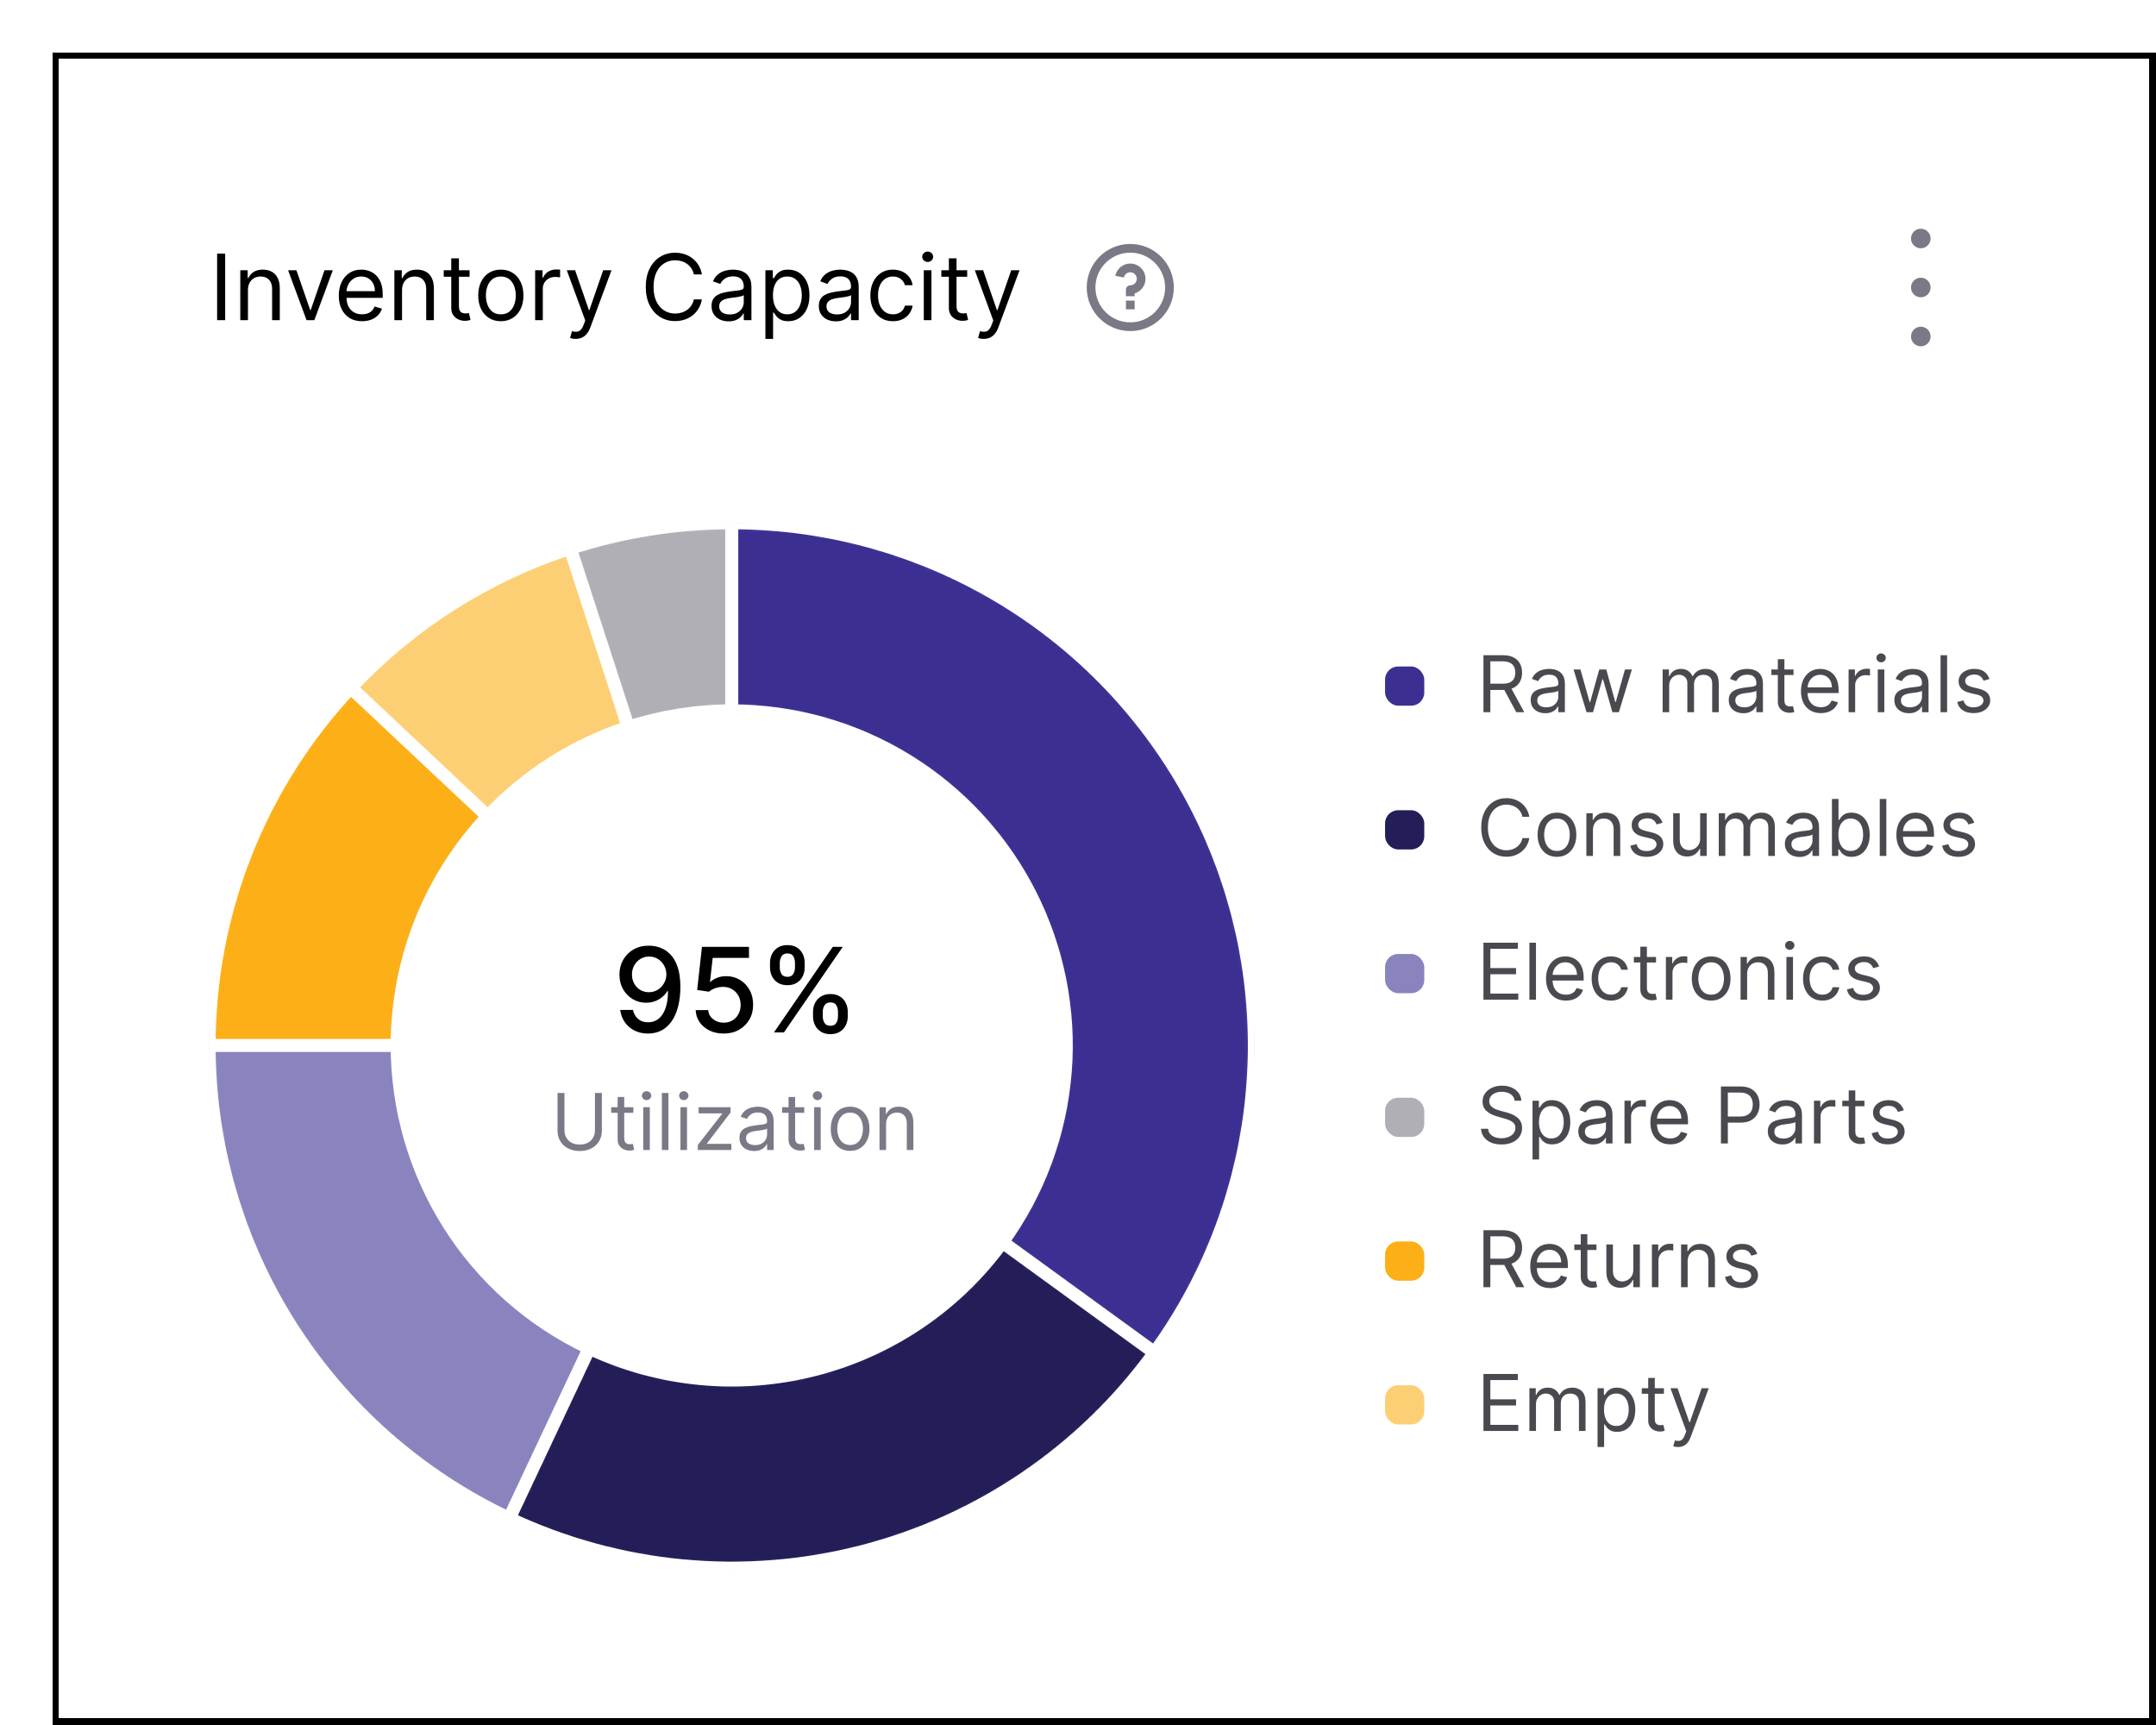 <svg width="330" height="264" viewBox="0 0 330 264" fill="none" xmlns="http://www.w3.org/2000/svg">
<g filter="url(#filter0_d_7240_4010)">
<rect width="322" height="256" fill="white" shape-rendering="crispEdges"/>
<rect x="0.5" y="0.5" width="321" height="255" stroke="black" shape-rendering="crispEdges"/>
<path d="M26.466 30.818V41H25.233V30.818H26.466ZM29.952 36.406V41H28.779V33.364H29.913V34.557H30.012C30.191 34.169 30.463 33.858 30.827 33.622C31.192 33.383 31.663 33.264 32.239 33.264C32.756 33.264 33.209 33.37 33.596 33.582C33.984 33.791 34.286 34.109 34.501 34.537C34.717 34.961 34.824 35.498 34.824 36.148V41H33.651V36.227C33.651 35.627 33.495 35.16 33.184 34.825C32.872 34.487 32.445 34.318 31.901 34.318C31.527 34.318 31.192 34.399 30.897 34.562C30.605 34.724 30.375 34.961 30.206 35.273C30.037 35.584 29.952 35.962 29.952 36.406ZM42.939 33.364L40.115 41H38.922L36.098 33.364H37.371L39.479 39.449H39.559L41.666 33.364H42.939ZM47.416 41.159C46.68 41.159 46.046 40.997 45.512 40.672C44.982 40.344 44.572 39.886 44.284 39.3C43.999 38.71 43.856 38.024 43.856 37.242C43.856 36.459 43.999 35.77 44.284 35.173C44.572 34.573 44.974 34.106 45.487 33.771C46.004 33.433 46.608 33.264 47.297 33.264C47.695 33.264 48.087 33.331 48.475 33.463C48.863 33.596 49.216 33.811 49.534 34.109C49.852 34.404 50.106 34.795 50.295 35.283C50.484 35.77 50.578 36.37 50.578 37.082V37.58H44.692V36.565H49.385C49.385 36.135 49.299 35.75 49.126 35.412C48.957 35.074 48.715 34.807 48.401 34.611C48.089 34.416 47.721 34.318 47.297 34.318C46.83 34.318 46.425 34.434 46.084 34.666C45.746 34.895 45.486 35.193 45.303 35.561C45.121 35.929 45.03 36.323 45.03 36.744V37.42C45.03 37.997 45.129 38.486 45.328 38.887C45.53 39.285 45.81 39.588 46.168 39.797C46.526 40.002 46.942 40.105 47.416 40.105C47.724 40.105 48.003 40.062 48.251 39.976C48.503 39.886 48.72 39.754 48.903 39.578C49.085 39.399 49.226 39.177 49.325 38.912L50.459 39.23C50.34 39.615 50.139 39.953 49.857 40.244C49.575 40.533 49.227 40.758 48.813 40.92C48.399 41.08 47.933 41.159 47.416 41.159ZM53.536 36.406V41H52.363V33.364H53.496V34.557H53.596C53.775 34.169 54.047 33.858 54.411 33.622C54.776 33.383 55.246 33.264 55.823 33.264C56.34 33.264 56.793 33.37 57.18 33.582C57.568 33.791 57.87 34.109 58.085 34.537C58.301 34.961 58.408 35.498 58.408 36.148V41H57.235V36.227C57.235 35.627 57.079 35.16 56.768 34.825C56.456 34.487 56.029 34.318 55.485 34.318C55.111 34.318 54.776 34.399 54.481 34.562C54.189 34.724 53.959 34.961 53.79 35.273C53.621 35.584 53.536 35.962 53.536 36.406ZM63.873 33.364V34.358H59.916V33.364H63.873ZM61.069 31.534H62.243V38.812C62.243 39.144 62.291 39.392 62.387 39.558C62.486 39.721 62.612 39.83 62.765 39.886C62.92 39.939 63.085 39.966 63.257 39.966C63.386 39.966 63.492 39.959 63.575 39.946C63.658 39.929 63.724 39.916 63.774 39.906L64.013 40.96C63.933 40.99 63.822 41.02 63.679 41.05C63.537 41.083 63.356 41.099 63.138 41.099C62.806 41.099 62.481 41.028 62.163 40.886C61.848 40.743 61.587 40.526 61.378 40.234C61.172 39.943 61.069 39.575 61.069 39.131V31.534ZM68.659 41.159C67.969 41.159 67.364 40.995 66.844 40.667C66.327 40.339 65.922 39.88 65.631 39.29C65.343 38.7 65.198 38.01 65.198 37.222C65.198 36.426 65.343 35.732 65.631 35.139C65.922 34.545 66.327 34.084 66.844 33.756C67.364 33.428 67.969 33.264 68.659 33.264C69.348 33.264 69.951 33.428 70.468 33.756C70.989 34.084 71.393 34.545 71.681 35.139C71.973 35.732 72.119 36.426 72.119 37.222C72.119 38.01 71.973 38.7 71.681 39.29C71.393 39.88 70.989 40.339 70.468 40.667C69.951 40.995 69.348 41.159 68.659 41.159ZM68.659 40.105C69.182 40.105 69.613 39.971 69.951 39.702C70.289 39.434 70.54 39.081 70.702 38.644C70.864 38.206 70.945 37.732 70.945 37.222C70.945 36.711 70.864 36.236 70.702 35.795C70.54 35.354 70.289 34.998 69.951 34.726C69.613 34.454 69.182 34.318 68.659 34.318C68.135 34.318 67.704 34.454 67.366 34.726C67.028 34.998 66.778 35.354 66.615 35.795C66.453 36.236 66.372 36.711 66.372 37.222C66.372 37.732 66.453 38.206 66.615 38.644C66.778 39.081 67.028 39.434 67.366 39.702C67.704 39.971 68.135 40.105 68.659 40.105ZM73.91 41V33.364H75.043V34.517H75.123C75.262 34.139 75.514 33.833 75.879 33.597C76.243 33.362 76.654 33.244 77.112 33.244C77.198 33.244 77.305 33.246 77.435 33.249C77.564 33.253 77.662 33.258 77.728 33.264V34.457C77.688 34.447 77.597 34.432 77.454 34.413C77.315 34.389 77.168 34.378 77.012 34.378C76.641 34.378 76.309 34.456 76.018 34.611C75.729 34.764 75.501 34.976 75.332 35.248C75.166 35.516 75.083 35.823 75.083 36.168V41H73.91ZM80.107 43.864C79.908 43.864 79.731 43.847 79.575 43.814C79.419 43.784 79.311 43.754 79.252 43.724L79.55 42.69C79.835 42.763 80.087 42.79 80.306 42.77C80.525 42.75 80.718 42.652 80.887 42.477C81.06 42.304 81.217 42.024 81.36 41.636L81.579 41.04L78.755 33.364H80.027L82.135 39.449H82.215L84.323 33.364H85.596L82.354 42.114C82.208 42.508 82.028 42.834 81.812 43.093C81.597 43.355 81.347 43.549 81.061 43.675C80.78 43.801 80.462 43.864 80.107 43.864ZM99.434 34H98.201C98.128 33.645 98.001 33.334 97.818 33.065C97.639 32.797 97.421 32.572 97.162 32.389C96.907 32.204 96.623 32.064 96.312 31.972C96 31.879 95.675 31.832 95.337 31.832C94.721 31.832 94.162 31.988 93.662 32.3C93.165 32.611 92.769 33.07 92.474 33.677C92.182 34.283 92.036 35.028 92.036 35.909C92.036 36.791 92.182 37.535 92.474 38.141C92.769 38.748 93.165 39.207 93.662 39.519C94.162 39.83 94.721 39.986 95.337 39.986C95.675 39.986 96 39.939 96.312 39.847C96.623 39.754 96.907 39.616 97.162 39.434C97.421 39.248 97.639 39.021 97.818 38.753C98.001 38.481 98.128 38.169 98.201 37.818H99.434C99.341 38.339 99.172 38.804 98.927 39.215C98.682 39.626 98.377 39.976 98.012 40.264C97.647 40.549 97.238 40.766 96.784 40.916C96.333 41.065 95.851 41.139 95.337 41.139C94.469 41.139 93.697 40.927 93.021 40.503C92.344 40.079 91.812 39.475 91.425 38.693C91.037 37.911 90.843 36.983 90.843 35.909C90.843 34.835 91.037 33.907 91.425 33.125C91.812 32.343 92.344 31.74 93.021 31.315C93.697 30.891 94.469 30.679 95.337 30.679C95.851 30.679 96.333 30.754 96.784 30.903C97.238 31.052 97.647 31.271 98.012 31.559C98.377 31.844 98.682 32.192 98.927 32.603C99.172 33.011 99.341 33.476 99.434 34ZM103.514 41.179C103.03 41.179 102.591 41.088 102.197 40.906C101.802 40.72 101.489 40.453 101.257 40.105C101.025 39.754 100.909 39.33 100.909 38.832C100.909 38.395 100.995 38.04 101.168 37.769C101.34 37.493 101.57 37.278 101.859 37.122C102.147 36.966 102.465 36.85 102.813 36.774C103.165 36.695 103.518 36.632 103.872 36.585C104.336 36.526 104.713 36.481 105.001 36.451C105.293 36.418 105.505 36.363 105.637 36.287C105.773 36.211 105.841 36.078 105.841 35.889V35.849C105.841 35.359 105.707 34.978 105.438 34.706C105.173 34.434 104.771 34.298 104.23 34.298C103.67 34.298 103.231 34.421 102.913 34.666C102.595 34.911 102.371 35.173 102.242 35.452L101.128 35.054C101.327 34.59 101.592 34.229 101.923 33.97C102.258 33.708 102.623 33.526 103.017 33.423C103.415 33.317 103.806 33.264 104.191 33.264C104.436 33.264 104.718 33.294 105.036 33.354C105.357 33.41 105.667 33.528 105.965 33.707C106.267 33.886 106.517 34.156 106.716 34.517C106.915 34.878 107.014 35.362 107.014 35.969V41H105.841V39.966H105.781C105.702 40.132 105.569 40.309 105.384 40.498C105.198 40.687 104.951 40.847 104.643 40.98C104.335 41.113 103.959 41.179 103.514 41.179ZM103.693 40.125C104.157 40.125 104.548 40.034 104.867 39.852C105.188 39.669 105.43 39.434 105.593 39.146C105.758 38.857 105.841 38.554 105.841 38.236V37.162C105.791 37.222 105.682 37.276 105.513 37.326C105.347 37.372 105.155 37.414 104.936 37.45C104.721 37.483 104.51 37.513 104.305 37.54C104.103 37.563 103.939 37.583 103.813 37.599C103.508 37.639 103.223 37.704 102.958 37.793C102.696 37.88 102.484 38.01 102.321 38.186C102.162 38.358 102.083 38.594 102.083 38.892C102.083 39.3 102.233 39.608 102.535 39.817C102.84 40.022 103.226 40.125 103.693 40.125ZM109.156 43.864V33.364H110.289V34.577H110.429C110.515 34.444 110.634 34.275 110.787 34.07C110.942 33.861 111.164 33.675 111.453 33.513C111.744 33.347 112.139 33.264 112.636 33.264C113.279 33.264 113.846 33.425 114.336 33.746C114.827 34.068 115.21 34.524 115.485 35.114C115.76 35.704 115.897 36.4 115.897 37.202C115.897 38.01 115.76 38.711 115.485 39.305C115.21 39.895 114.828 40.352 114.341 40.677C113.854 40.998 113.292 41.159 112.656 41.159C112.165 41.159 111.773 41.078 111.478 40.916C111.183 40.75 110.956 40.562 110.797 40.354C110.637 40.142 110.515 39.966 110.429 39.827H110.329V43.864H109.156ZM110.309 37.182C110.309 37.758 110.394 38.267 110.563 38.708C110.732 39.146 110.979 39.489 111.304 39.737C111.628 39.983 112.026 40.105 112.497 40.105C112.987 40.105 113.397 39.976 113.725 39.717C114.056 39.456 114.305 39.104 114.471 38.663C114.64 38.219 114.724 37.725 114.724 37.182C114.724 36.645 114.641 36.161 114.475 35.73C114.313 35.296 114.066 34.953 113.735 34.701C113.407 34.446 112.994 34.318 112.497 34.318C112.02 34.318 111.618 34.439 111.294 34.681C110.969 34.92 110.724 35.255 110.558 35.685C110.392 36.113 110.309 36.612 110.309 37.182ZM119.934 41.179C119.45 41.179 119.011 41.088 118.617 40.906C118.222 40.72 117.909 40.453 117.677 40.105C117.445 39.754 117.329 39.33 117.329 38.832C117.329 38.395 117.415 38.04 117.588 37.769C117.76 37.493 117.99 37.278 118.279 37.122C118.567 36.966 118.885 36.85 119.233 36.774C119.585 36.695 119.938 36.632 120.292 36.585C120.756 36.526 121.132 36.481 121.421 36.451C121.712 36.418 121.925 36.363 122.057 36.287C122.193 36.211 122.261 36.078 122.261 35.889V35.849C122.261 35.359 122.127 34.978 121.858 34.706C121.593 34.434 121.19 34.298 120.65 34.298C120.09 34.298 119.651 34.421 119.333 34.666C119.015 34.911 118.791 35.173 118.662 35.452L117.548 35.054C117.747 34.59 118.012 34.229 118.343 33.97C118.678 33.708 119.043 33.526 119.437 33.423C119.835 33.317 120.226 33.264 120.61 33.264C120.856 33.264 121.137 33.294 121.456 33.354C121.777 33.41 122.087 33.528 122.385 33.707C122.687 33.886 122.937 34.156 123.136 34.517C123.335 34.878 123.434 35.362 123.434 35.969V41H122.261V39.966H122.201C122.122 40.132 121.989 40.309 121.804 40.498C121.618 40.687 121.371 40.847 121.063 40.98C120.755 41.113 120.378 41.179 119.934 41.179ZM120.113 40.125C120.577 40.125 120.968 40.034 121.287 39.852C121.608 39.669 121.85 39.434 122.012 39.146C122.178 38.857 122.261 38.554 122.261 38.236V37.162C122.211 37.222 122.102 37.276 121.933 37.326C121.767 37.372 121.575 37.414 121.356 37.45C121.141 37.483 120.93 37.513 120.725 37.54C120.523 37.563 120.359 37.583 120.233 37.599C119.928 37.639 119.643 37.704 119.377 37.793C119.116 37.88 118.904 38.01 118.741 38.186C118.582 38.358 118.502 38.594 118.502 38.892C118.502 39.3 118.653 39.608 118.955 39.817C119.26 40.022 119.646 40.125 120.113 40.125ZM128.678 41.159C127.962 41.159 127.346 40.99 126.829 40.652C126.312 40.314 125.914 39.848 125.635 39.255C125.357 38.662 125.218 37.984 125.218 37.222C125.218 36.446 125.36 35.762 125.645 35.168C125.934 34.572 126.335 34.106 126.849 33.771C127.366 33.433 127.969 33.264 128.658 33.264C129.195 33.264 129.679 33.364 130.11 33.562C130.541 33.761 130.894 34.04 131.169 34.398C131.444 34.756 131.615 35.173 131.681 35.651H130.508C130.418 35.303 130.219 34.994 129.911 34.726C129.606 34.454 129.195 34.318 128.678 34.318C128.221 34.318 127.82 34.438 127.475 34.676C127.134 34.911 126.867 35.245 126.675 35.675C126.486 36.103 126.391 36.605 126.391 37.182C126.391 37.772 126.484 38.285 126.67 38.723C126.858 39.16 127.124 39.5 127.465 39.742C127.81 39.984 128.214 40.105 128.678 40.105C128.983 40.105 129.26 40.052 129.508 39.946C129.757 39.84 129.967 39.688 130.14 39.489C130.312 39.29 130.435 39.051 130.508 38.773H131.681C131.615 39.224 131.451 39.63 131.189 39.991C130.93 40.349 130.587 40.634 130.16 40.846C129.735 41.055 129.242 41.159 128.678 41.159ZM133.396 41V33.364H134.569V41H133.396ZM133.993 32.091C133.764 32.091 133.567 32.013 133.401 31.857C133.239 31.701 133.157 31.514 133.157 31.296C133.157 31.077 133.239 30.889 133.401 30.734C133.567 30.578 133.764 30.5 133.993 30.5C134.221 30.5 134.417 30.578 134.579 30.734C134.745 30.889 134.828 31.077 134.828 31.296C134.828 31.514 134.745 31.701 134.579 31.857C134.417 32.013 134.221 32.091 133.993 32.091ZM140.039 33.364V34.358H136.082V33.364H140.039ZM137.235 31.534H138.409V38.812C138.409 39.144 138.457 39.392 138.553 39.558C138.652 39.721 138.778 39.83 138.931 39.886C139.087 39.939 139.251 39.966 139.423 39.966C139.552 39.966 139.658 39.959 139.741 39.946C139.824 39.929 139.89 39.916 139.94 39.906L140.179 40.96C140.099 40.99 139.988 41.02 139.846 41.05C139.703 41.083 139.522 41.099 139.304 41.099C138.972 41.099 138.647 41.028 138.329 40.886C138.014 40.743 137.752 40.526 137.544 40.234C137.338 39.943 137.235 39.575 137.235 39.131V31.534ZM142.56 43.864C142.361 43.864 142.184 43.847 142.028 43.814C141.872 43.784 141.765 43.754 141.705 43.724L142.003 42.69C142.288 42.763 142.54 42.79 142.759 42.77C142.978 42.75 143.172 42.652 143.341 42.477C143.513 42.304 143.67 42.024 143.813 41.636L144.032 41.04L141.208 33.364H142.48L144.588 39.449H144.668L146.776 33.364H148.049L144.807 42.114C144.661 42.508 144.481 42.834 144.265 43.093C144.05 43.355 143.8 43.549 143.515 43.675C143.233 43.801 142.915 43.864 142.56 43.864Z" fill="black"/>
<path d="M165.001 42.669C161.319 42.669 158.334 39.684 158.334 36.003C158.334 32.321 161.319 29.336 165.001 29.336C168.683 29.336 171.667 32.321 171.667 36.003C171.667 39.684 168.683 42.669 165.001 42.669ZM165.001 41.336C167.946 41.336 170.334 38.948 170.334 36.003C170.334 33.057 167.946 30.669 165.001 30.669C162.055 30.669 159.667 33.057 159.667 36.003C159.667 38.948 162.055 41.336 165.001 41.336ZM164.334 38.003H165.667V39.336H164.334V38.003ZM165.667 36.906V37.336H164.334V36.336C164.334 35.968 164.632 35.669 165.001 35.669C165.553 35.669 166.001 35.221 166.001 34.669C166.001 34.117 165.553 33.669 165.001 33.669C164.516 33.669 164.111 34.015 164.02 34.473L162.712 34.212C162.925 33.142 163.869 32.336 165.001 32.336C166.289 32.336 167.334 33.381 167.334 34.669C167.334 35.726 166.631 36.619 165.667 36.906Z" fill="#7B7986"/>
<path d="M287.5 28.5C287.5 27.675 286.825 27 286 27C285.175 27 284.5 27.675 284.5 28.5C284.5 29.325 285.175 30 286 30C286.825 30 287.5 29.325 287.5 28.5ZM287.5 43.5C287.5 42.675 286.825 42 286 42C285.175 42 284.5 42.675 284.5 43.5C284.5 44.325 285.175 45 286 45C286.825 45 287.5 44.325 287.5 43.5ZM287.5 36C287.5 35.175 286.825 34.5 286 34.5C285.175 34.5 284.5 35.175 284.5 36C284.5 36.825 285.175 37.5 286 37.5C286.825 37.5 287.5 36.825 287.5 36Z" fill="#7B7986"/>
<g clip-path="url(#clip0_7240_4010)">
<mask id="path-6-inside-1_7240_4010" fill="white">
<path d="M104 72C118.754 72 133.22 76.08 145.8 83.789C158.38 91.498 168.582 102.535 175.281 115.681C181.979 128.826 184.911 143.568 183.753 158.277C182.596 172.985 177.393 187.087 168.721 199.023L145.422 182.095C150.972 174.456 154.301 165.43 155.042 156.017C155.783 146.604 153.906 137.169 149.62 128.756C145.333 120.342 138.803 113.278 130.752 108.345C122.701 103.411 113.442 100.8 104 100.8V72Z"/>
</mask>
<path d="M104 72C118.754 72 133.22 76.08 145.8 83.789C158.38 91.498 168.582 102.535 175.281 115.681C181.979 128.826 184.911 143.568 183.753 158.277C182.596 172.985 177.393 187.087 168.721 199.023L145.422 182.095C150.972 174.456 154.301 165.43 155.042 156.017C155.783 146.604 153.906 137.169 149.62 128.756C145.333 120.342 138.803 113.278 130.752 108.345C122.701 103.411 113.442 100.8 104 100.8V72Z" fill="#3B3092" stroke="white" stroke-width="2" mask="url(#path-6-inside-1_7240_4010)"/>
<mask id="path-7-inside-2_7240_4010" fill="white">
<path d="M168.721 199.023C157.779 214.084 141.927 224.857 123.895 229.487C105.864 234.116 86.782 232.313 69.938 224.386L82.2 198.327C92.981 203.4 105.193 204.554 116.733 201.591C128.273 198.628 138.419 191.734 145.422 182.095L168.721 199.023Z"/>
</mask>
<path d="M168.721 199.023C157.779 214.084 141.927 224.857 123.895 229.487C105.864 234.116 86.782 232.313 69.938 224.386L82.2 198.327C92.981 203.4 105.193 204.554 116.733 201.591C128.273 198.628 138.419 191.734 145.422 182.095L168.721 199.023Z" fill="#231D58" stroke="white" stroke-width="2" mask="url(#path-7-inside-2_7240_4010)"/>
<mask id="path-8-inside-3_7240_4010" fill="white">
<path d="M69.938 224.386C56.202 217.922 44.588 207.684 36.454 194.866C28.319 182.048 24 167.181 24 152H52.8C52.8 161.716 55.564 171.231 60.77 179.434C65.976 187.638 73.409 194.19 82.2 198.327L69.938 224.386Z"/>
</mask>
<path d="M69.938 224.386C56.202 217.922 44.588 207.684 36.454 194.866C28.319 182.048 24 167.181 24 152H52.8C52.8 161.716 55.564 171.231 60.77 179.434C65.976 187.638 73.409 194.19 82.2 198.327L69.938 224.386Z" fill="#8983BE" stroke="white" stroke-width="2" mask="url(#path-8-inside-3_7240_4010)"/>
<mask id="path-9-inside-4_7240_4010" fill="white">
<path d="M24 152C24 131.652 31.753 112.069 45.682 97.236L66.677 116.951C57.762 126.444 52.8 138.977 52.8 152H24Z"/>
</mask>
<path d="M24 152C24 131.652 31.753 112.069 45.682 97.236L66.677 116.951C57.762 126.444 52.8 138.977 52.8 152H24Z" fill="#FCAF17" stroke="white" stroke-width="2" mask="url(#path-9-inside-4_7240_4010)"/>
<mask id="path-10-inside-5_7240_4010" fill="white">
<path d="M45.682 97.236C54.907 87.413 66.463 80.079 79.279 75.915L88.178 103.306C79.976 105.971 72.58 110.665 66.677 116.951L45.682 97.236Z"/>
</mask>
<path d="M45.682 97.236C54.907 87.413 66.463 80.079 79.279 75.915L88.178 103.306C79.976 105.971 72.58 110.665 66.677 116.951L45.682 97.236Z" fill="#FDCF74" stroke="white" stroke-width="2" mask="url(#path-10-inside-5_7240_4010)"/>
<mask id="path-11-inside-6_7240_4010" fill="white">
<path d="M79.279 75.915C87.263 73.321 95.605 72 104 72L104 100.8C98.627 100.8 93.288 101.646 88.178 103.306L79.279 75.915Z"/>
</mask>
<path d="M79.279 75.915C87.263 73.321 95.605 72 104 72L104 100.8C98.627 100.8 93.288 101.646 88.178 103.306L79.279 75.915Z" fill="#B0AFB6" stroke="white" stroke-width="2" mask="url(#path-11-inside-6_7240_4010)"/>
<path d="M91.356 136.73C91.94 136.734 92.515 136.841 93.082 137.05C93.649 137.259 94.16 137.599 94.616 138.072C95.076 138.545 95.443 139.185 95.716 139.99C95.993 140.791 96.133 141.788 96.138 142.982C96.138 144.128 96.023 145.148 95.792 146.043C95.562 146.934 95.232 147.686 94.802 148.3C94.376 148.913 93.858 149.38 93.248 149.7C92.639 150.019 91.953 150.179 91.19 150.179C90.41 150.179 89.718 150.026 89.113 149.719C88.508 149.412 88.015 148.988 87.636 148.447C87.257 147.901 87.02 147.275 86.927 146.567H88.876C89.004 147.13 89.264 147.586 89.656 147.935C90.052 148.281 90.564 148.453 91.19 148.453C92.149 148.453 92.897 148.036 93.434 147.2C93.971 146.361 94.241 145.189 94.246 143.685H94.143C93.922 144.051 93.645 144.366 93.312 144.631C92.984 144.895 92.616 145.099 92.207 145.244C91.797 145.389 91.361 145.462 90.896 145.462C90.142 145.462 89.456 145.276 88.838 144.906C88.22 144.535 87.728 144.026 87.361 143.378C86.995 142.73 86.812 141.991 86.812 141.16C86.812 140.333 86.999 139.583 87.374 138.91C87.753 138.237 88.282 137.704 88.959 137.312C89.641 136.915 90.44 136.722 91.356 136.73ZM91.363 138.392C90.864 138.392 90.415 138.516 90.014 138.763C89.618 139.006 89.305 139.336 89.074 139.754C88.844 140.167 88.729 140.627 88.729 141.134C88.729 141.641 88.84 142.102 89.062 142.515C89.287 142.924 89.594 143.25 89.982 143.493C90.374 143.732 90.822 143.851 91.324 143.851C91.699 143.851 92.049 143.778 92.373 143.634C92.697 143.489 92.98 143.288 93.223 143.033C93.466 142.773 93.655 142.479 93.792 142.151C93.928 141.822 93.996 141.477 93.996 141.115C93.996 140.634 93.881 140.186 93.651 139.773C93.425 139.359 93.114 139.027 92.718 138.776C92.322 138.52 91.87 138.392 91.363 138.392ZM102.768 150.179C101.967 150.179 101.246 150.026 100.607 149.719C99.972 149.408 99.465 148.982 99.086 148.44C98.707 147.899 98.504 147.281 98.479 146.587H100.396C100.443 147.149 100.692 147.612 101.144 147.974C101.596 148.336 102.137 148.517 102.768 148.517C103.271 148.517 103.716 148.402 104.104 148.172C104.496 147.938 104.803 147.616 105.024 147.207C105.25 146.798 105.363 146.331 105.363 145.807C105.363 145.274 105.248 144.799 105.018 144.381C104.788 143.964 104.47 143.636 104.065 143.397C103.665 143.158 103.205 143.037 102.685 143.033C102.288 143.033 101.89 143.101 101.489 143.237C101.089 143.374 100.765 143.553 100.518 143.774L98.709 143.506L99.444 136.909H106.641V138.603H101.087L100.671 142.266H100.748C101.004 142.018 101.342 141.812 101.764 141.646C102.19 141.479 102.646 141.396 103.132 141.396C103.929 141.396 104.638 141.586 105.261 141.965C105.887 142.344 106.379 142.862 106.737 143.518C107.099 144.17 107.278 144.92 107.274 145.768C107.278 146.616 107.087 147.373 106.699 148.038C106.315 148.702 105.783 149.227 105.101 149.61C104.423 149.989 103.646 150.179 102.768 150.179ZM116.442 147.545V146.855C116.442 146.361 116.544 145.909 116.749 145.5C116.958 145.087 117.26 144.756 117.656 144.509C118.057 144.258 118.541 144.132 119.107 144.132C119.687 144.132 120.173 144.256 120.565 144.503C120.957 144.75 121.253 145.08 121.453 145.494C121.658 145.907 121.76 146.361 121.76 146.855V147.545C121.76 148.04 121.658 148.494 121.453 148.907C121.249 149.316 120.948 149.646 120.552 149.898C120.16 150.145 119.678 150.268 119.107 150.268C118.532 150.268 118.046 150.145 117.65 149.898C117.254 149.646 116.953 149.316 116.749 148.907C116.544 148.494 116.442 148.04 116.442 147.545ZM117.931 146.855V147.545C117.931 147.912 118.019 148.244 118.193 148.543C118.368 148.841 118.673 148.99 119.107 148.99C119.538 148.99 119.838 148.841 120.009 148.543C120.179 148.244 120.264 147.912 120.264 147.545V146.855C120.264 146.489 120.181 146.156 120.015 145.858C119.853 145.56 119.551 145.411 119.107 145.411C118.681 145.411 118.379 145.56 118.2 145.858C118.021 146.156 117.931 146.489 117.931 146.855ZM109.858 140.054V139.364C109.858 138.869 109.96 138.415 110.165 138.002C110.374 137.589 110.676 137.259 111.073 137.011C111.473 136.764 111.957 136.641 112.524 136.641C113.103 136.641 113.589 136.764 113.981 137.011C114.373 137.259 114.669 137.589 114.869 138.002C115.07 138.415 115.17 138.869 115.17 139.364V140.054C115.17 140.548 115.068 141.002 114.863 141.415C114.663 141.825 114.365 142.155 113.968 142.406C113.576 142.653 113.095 142.777 112.524 142.777C111.944 142.777 111.456 142.653 111.06 142.406C110.668 142.155 110.369 141.825 110.165 141.415C109.96 141.002 109.858 140.548 109.858 140.054ZM111.354 139.364V140.054C111.354 140.42 111.439 140.753 111.61 141.051C111.784 141.349 112.089 141.499 112.524 141.499C112.95 141.499 113.248 141.349 113.419 141.051C113.593 140.753 113.681 140.42 113.681 140.054V139.364C113.681 138.997 113.597 138.665 113.431 138.366C113.265 138.068 112.963 137.919 112.524 137.919C112.097 137.919 111.795 138.068 111.616 138.366C111.441 138.665 111.354 138.997 111.354 139.364ZM110.465 150L119.465 136.909H120.993L111.993 150H110.465Z" fill="black"/>
<path d="M83.065 159.273H84.122V165.051C84.122 165.648 83.981 166.18 83.7 166.649C83.422 167.115 83.028 167.483 82.52 167.753C82.011 168.02 81.415 168.153 80.73 168.153C80.046 168.153 79.449 168.02 78.94 167.753C78.432 167.483 78.037 167.115 77.756 166.649C77.477 166.18 77.338 165.648 77.338 165.051V159.273H78.395V164.966C78.395 165.392 78.489 165.771 78.676 166.104C78.864 166.433 79.131 166.693 79.477 166.884C79.827 167.071 80.244 167.165 80.73 167.165C81.216 167.165 81.633 167.071 81.983 166.884C82.332 166.693 82.599 166.433 82.784 166.104C82.972 165.771 83.065 165.392 83.065 164.966V159.273ZM88.943 161.455V162.307H85.551V161.455H88.943ZM86.539 159.886H87.545V166.125C87.545 166.409 87.586 166.622 87.669 166.764C87.754 166.903 87.862 166.997 87.993 167.045C88.126 167.091 88.267 167.114 88.414 167.114C88.525 167.114 88.616 167.108 88.687 167.097C88.758 167.082 88.815 167.071 88.858 167.062L89.062 167.966C88.994 167.991 88.899 168.017 88.777 168.043C88.654 168.071 88.5 168.085 88.312 168.085C88.028 168.085 87.75 168.024 87.477 167.902C87.207 167.78 86.983 167.594 86.804 167.344C86.627 167.094 86.539 166.778 86.539 166.398V159.886ZM90.456 168V161.455H91.461V168H90.456ZM90.967 160.364C90.771 160.364 90.602 160.297 90.46 160.163C90.321 160.03 90.251 159.869 90.251 159.682C90.251 159.494 90.321 159.334 90.46 159.2C90.602 159.067 90.771 159 90.967 159C91.163 159 91.331 159.067 91.47 159.2C91.612 159.334 91.683 159.494 91.683 159.682C91.683 159.869 91.612 160.03 91.47 160.163C91.331 160.297 91.163 160.364 90.967 160.364ZM94.309 159.273V168H93.303V159.273H94.309ZM96.151 168V161.455H97.157V168H96.151ZM96.662 160.364C96.466 160.364 96.297 160.297 96.155 160.163C96.016 160.03 95.946 159.869 95.946 159.682C95.946 159.494 96.016 159.334 96.155 159.2C96.297 159.067 96.466 159 96.662 159C96.858 159 97.026 159.067 97.165 159.2C97.307 159.334 97.378 159.494 97.378 159.682C97.378 159.869 97.307 160.03 97.165 160.163C97.026 160.297 96.858 160.364 96.662 160.364ZM98.811 168V167.233L102.527 162.46V162.392H98.93V161.455H103.822V162.256L100.209 166.994V167.062H103.942V168H98.811ZM107.417 168.153C107.002 168.153 106.626 168.075 106.288 167.919C105.95 167.76 105.681 167.531 105.482 167.233C105.283 166.932 105.184 166.568 105.184 166.142C105.184 165.767 105.258 165.463 105.406 165.23C105.553 164.994 105.751 164.81 105.998 164.676C106.245 164.543 106.518 164.443 106.816 164.378C107.117 164.31 107.42 164.256 107.724 164.216C108.121 164.165 108.444 164.126 108.691 164.101C108.941 164.072 109.123 164.026 109.237 163.96C109.353 163.895 109.411 163.781 109.411 163.619V163.585C109.411 163.165 109.296 162.838 109.066 162.605C108.839 162.372 108.494 162.256 108.031 162.256C107.55 162.256 107.174 162.361 106.901 162.571C106.629 162.781 106.437 163.006 106.326 163.244L105.371 162.903C105.542 162.506 105.769 162.196 106.053 161.974C106.34 161.75 106.653 161.594 106.991 161.506C107.332 161.415 107.667 161.369 107.996 161.369C108.207 161.369 108.448 161.395 108.721 161.446C108.996 161.494 109.262 161.595 109.518 161.749C109.776 161.902 109.991 162.134 110.161 162.443C110.332 162.753 110.417 163.168 110.417 163.688V168H109.411V167.114H109.36C109.292 167.256 109.178 167.408 109.019 167.57C108.86 167.732 108.648 167.869 108.384 167.983C108.12 168.097 107.798 168.153 107.417 168.153ZM107.57 167.25C107.968 167.25 108.303 167.172 108.576 167.016C108.852 166.859 109.059 166.658 109.198 166.411C109.34 166.163 109.411 165.903 109.411 165.631V164.71C109.369 164.761 109.275 164.808 109.13 164.851C108.988 164.891 108.823 164.926 108.636 164.957C108.451 164.986 108.271 165.011 108.094 165.034C107.921 165.054 107.781 165.071 107.673 165.085C107.411 165.119 107.167 165.175 106.94 165.251C106.715 165.325 106.533 165.437 106.394 165.588C106.258 165.736 106.19 165.937 106.19 166.193C106.19 166.543 106.319 166.807 106.577 166.986C106.839 167.162 107.17 167.25 107.57 167.25ZM115.099 161.455V162.307H111.707V161.455H115.099ZM112.696 159.886H113.701V166.125C113.701 166.409 113.743 166.622 113.825 166.764C113.91 166.903 114.018 166.997 114.149 167.045C114.282 167.091 114.423 167.114 114.571 167.114C114.681 167.114 114.772 167.108 114.843 167.097C114.914 167.082 114.971 167.071 115.014 167.062L115.218 167.966C115.15 167.991 115.055 168.017 114.933 168.043C114.811 168.071 114.656 168.085 114.468 168.085C114.184 168.085 113.906 168.024 113.633 167.902C113.363 167.78 113.139 167.594 112.96 167.344C112.784 167.094 112.696 166.778 112.696 166.398V159.886ZM116.612 168V161.455H117.618V168H116.612ZM117.123 160.364C116.927 160.364 116.758 160.297 116.616 160.163C116.477 160.03 116.407 159.869 116.407 159.682C116.407 159.494 116.477 159.334 116.616 159.2C116.758 159.067 116.927 159 117.123 159C117.319 159 117.487 159.067 117.626 159.2C117.768 159.334 117.839 159.494 117.839 159.682C117.839 159.869 117.768 160.03 117.626 160.163C117.487 160.297 117.319 160.364 117.123 160.364ZM122.119 168.136C121.528 168.136 121.009 167.996 120.563 167.714C120.12 167.433 119.773 167.04 119.523 166.534C119.276 166.028 119.153 165.437 119.153 164.761C119.153 164.08 119.276 163.484 119.523 162.976C119.773 162.467 120.12 162.072 120.563 161.791C121.009 161.51 121.528 161.369 122.119 161.369C122.71 161.369 123.227 161.51 123.67 161.791C124.116 162.072 124.462 162.467 124.71 162.976C124.96 163.484 125.085 164.08 125.085 164.761C125.085 165.437 124.96 166.028 124.71 166.534C124.462 167.04 124.116 167.433 123.67 167.714C123.227 167.996 122.71 168.136 122.119 168.136ZM122.119 167.233C122.567 167.233 122.937 167.118 123.227 166.888C123.516 166.658 123.731 166.355 123.87 165.98C124.009 165.605 124.079 165.199 124.079 164.761C124.079 164.324 124.009 163.916 123.87 163.538C123.731 163.161 123.516 162.855 123.227 162.622C122.937 162.389 122.567 162.273 122.119 162.273C121.67 162.273 121.3 162.389 121.011 162.622C120.721 162.855 120.506 163.161 120.367 163.538C120.228 163.916 120.158 164.324 120.158 164.761C120.158 165.199 120.228 165.605 120.367 165.98C120.506 166.355 120.721 166.658 121.011 166.888C121.3 167.118 121.67 167.233 122.119 167.233ZM127.625 164.062V168H126.62V161.455H127.591V162.477H127.676C127.83 162.145 128.063 161.878 128.375 161.676C128.688 161.472 129.091 161.369 129.586 161.369C130.029 161.369 130.417 161.46 130.749 161.642C131.081 161.821 131.34 162.094 131.525 162.46C131.709 162.824 131.801 163.284 131.801 163.841V168H130.796V163.909C130.796 163.395 130.662 162.994 130.395 162.707C130.128 162.418 129.762 162.273 129.296 162.273C128.975 162.273 128.688 162.342 128.435 162.482C128.185 162.621 127.988 162.824 127.843 163.091C127.698 163.358 127.625 163.682 127.625 164.062Z" fill="#7B7986"/>
</g>
<rect x="204" y="94" width="6" height="6" rx="2" fill="#3B3092"/>
<path d="M219.057 101V92.273H222.006C222.688 92.273 223.247 92.389 223.685 92.622C224.122 92.852 224.446 93.169 224.656 93.572C224.866 93.976 224.972 94.435 224.972 94.949C224.972 95.463 224.866 95.919 224.656 96.317C224.446 96.715 224.124 97.027 223.689 97.254C223.254 97.479 222.699 97.591 222.023 97.591H219.636V96.636H221.989C222.455 96.636 222.83 96.568 223.114 96.432C223.401 96.296 223.608 96.102 223.736 95.852C223.866 95.599 223.932 95.298 223.932 94.949C223.932 94.599 223.866 94.294 223.736 94.033C223.605 93.771 223.396 93.57 223.109 93.428C222.822 93.283 222.443 93.21 221.972 93.21H220.114V101H219.057ZM223.165 97.079L225.312 101H224.085L221.972 97.079H223.165ZM228.522 101.153C228.108 101.153 227.731 101.075 227.393 100.919C227.055 100.76 226.787 100.531 226.588 100.233C226.389 99.932 226.289 99.568 226.289 99.142C226.289 98.767 226.363 98.463 226.511 98.23C226.659 97.994 226.856 97.81 227.103 97.676C227.35 97.543 227.623 97.443 227.922 97.378C228.223 97.31 228.525 97.256 228.829 97.216C229.227 97.165 229.549 97.126 229.797 97.101C230.047 97.072 230.228 97.026 230.342 96.96C230.458 96.895 230.517 96.781 230.517 96.619V96.585C230.517 96.165 230.402 95.838 230.172 95.605C229.944 95.372 229.599 95.256 229.136 95.256C228.656 95.256 228.279 95.361 228.007 95.571C227.734 95.781 227.542 96.006 227.431 96.244L226.477 95.903C226.647 95.506 226.875 95.196 227.159 94.974C227.446 94.75 227.758 94.594 228.096 94.506C228.437 94.415 228.772 94.369 229.102 94.369C229.312 94.369 229.554 94.395 229.826 94.446C230.102 94.494 230.368 94.595 230.623 94.749C230.882 94.902 231.096 95.133 231.267 95.443C231.437 95.753 231.522 96.168 231.522 96.688V101H230.517V100.114H230.466C230.397 100.256 230.284 100.408 230.125 100.57C229.966 100.732 229.754 100.869 229.49 100.983C229.225 101.097 228.903 101.153 228.522 101.153ZM228.676 100.25C229.074 100.25 229.409 100.172 229.681 100.016C229.957 99.859 230.164 99.658 230.304 99.41C230.446 99.163 230.517 98.903 230.517 98.631V97.71C230.474 97.761 230.38 97.808 230.235 97.851C230.093 97.891 229.929 97.926 229.741 97.957C229.556 97.986 229.376 98.011 229.2 98.034C229.027 98.054 228.886 98.071 228.778 98.085C228.517 98.119 228.272 98.175 228.045 98.251C227.821 98.325 227.639 98.438 227.5 98.588C227.363 98.736 227.295 98.938 227.295 99.193C227.295 99.543 227.424 99.807 227.683 99.986C227.944 100.162 228.275 100.25 228.676 100.25ZM234.841 101L232.847 94.454H233.903L235.318 99.466H235.386L236.784 94.454H237.858L239.239 99.449H239.307L240.722 94.454H241.778L239.784 101H238.795L237.364 95.972H237.261L235.83 101H234.841ZM246.483 101V94.454H247.455V95.477H247.54C247.676 95.128 247.896 94.856 248.2 94.663C248.504 94.467 248.869 94.369 249.295 94.369C249.727 94.369 250.087 94.467 250.374 94.663C250.663 94.856 250.889 95.128 251.051 95.477H251.119C251.287 95.139 251.538 94.871 251.874 94.672C252.209 94.47 252.611 94.369 253.08 94.369C253.665 94.369 254.143 94.553 254.516 94.919C254.888 95.283 255.074 95.849 255.074 96.619V101H254.068V96.619C254.068 96.136 253.936 95.791 253.672 95.584C253.408 95.376 253.097 95.273 252.739 95.273C252.278 95.273 251.922 95.412 251.669 95.69C251.416 95.966 251.29 96.315 251.29 96.739V101H250.267V96.517C250.267 96.145 250.146 95.845 249.905 95.618C249.663 95.388 249.352 95.273 248.972 95.273C248.71 95.273 248.466 95.342 248.239 95.481C248.014 95.621 247.832 95.814 247.693 96.061C247.557 96.305 247.489 96.588 247.489 96.909V101H246.483ZM258.839 101.153C258.424 101.153 258.048 101.075 257.71 100.919C257.371 100.76 257.103 100.531 256.904 100.233C256.705 99.932 256.606 99.568 256.606 99.142C256.606 98.767 256.68 98.463 256.827 98.23C256.975 97.994 257.173 97.81 257.42 97.676C257.667 97.543 257.94 97.443 258.238 97.378C258.539 97.31 258.842 97.256 259.146 97.216C259.543 97.165 259.866 97.126 260.113 97.101C260.363 97.072 260.545 97.026 260.658 96.96C260.775 96.895 260.833 96.781 260.833 96.619V96.585C260.833 96.165 260.718 95.838 260.488 95.605C260.261 95.372 259.915 95.256 259.452 95.256C258.972 95.256 258.596 95.361 258.323 95.571C258.05 95.781 257.859 96.006 257.748 96.244L256.793 95.903C256.964 95.506 257.191 95.196 257.475 94.974C257.762 94.75 258.075 94.594 258.413 94.506C258.754 94.415 259.089 94.369 259.418 94.369C259.629 94.369 259.87 94.395 260.143 94.446C260.418 94.494 260.684 94.595 260.94 94.749C261.198 94.902 261.413 95.133 261.583 95.443C261.754 95.753 261.839 96.168 261.839 96.688V101H260.833V100.114H260.782C260.714 100.256 260.6 100.408 260.441 100.57C260.282 100.732 260.07 100.869 259.806 100.983C259.542 101.097 259.219 101.153 258.839 101.153ZM258.992 100.25C259.39 100.25 259.725 100.172 259.998 100.016C260.273 99.859 260.481 99.658 260.62 99.41C260.762 99.163 260.833 98.903 260.833 98.631V97.71C260.79 97.761 260.697 97.808 260.552 97.851C260.41 97.891 260.245 97.926 260.058 97.957C259.873 97.986 259.692 98.011 259.516 98.034C259.343 98.054 259.202 98.071 259.094 98.085C258.833 98.119 258.589 98.175 258.362 98.251C258.137 98.325 257.955 98.438 257.816 98.588C257.68 98.736 257.612 98.938 257.612 99.193C257.612 99.543 257.741 99.807 257.999 99.986C258.261 100.162 258.592 100.25 258.992 100.25ZM266.521 94.454V95.307H263.129V94.454H266.521ZM264.118 92.886H265.123V99.125C265.123 99.409 265.164 99.622 265.247 99.764C265.332 99.903 265.44 99.997 265.571 100.045C265.704 100.091 265.845 100.114 265.993 100.114C266.103 100.114 266.194 100.108 266.265 100.097C266.336 100.082 266.393 100.071 266.436 100.062L266.64 100.966C266.572 100.991 266.477 101.017 266.355 101.043C266.233 101.071 266.078 101.085 265.89 101.085C265.606 101.085 265.328 101.024 265.055 100.902C264.785 100.78 264.561 100.594 264.382 100.344C264.206 100.094 264.118 99.778 264.118 99.398V92.886ZM270.708 101.136C270.077 101.136 269.533 100.997 269.076 100.719C268.621 100.438 268.27 100.045 268.023 99.543C267.779 99.037 267.657 98.449 267.657 97.778C267.657 97.108 267.779 96.517 268.023 96.006C268.27 95.492 268.614 95.091 269.054 94.804C269.498 94.514 270.015 94.369 270.605 94.369C270.946 94.369 271.283 94.426 271.615 94.54C271.948 94.653 272.25 94.838 272.523 95.094C272.796 95.347 273.013 95.682 273.175 96.099C273.337 96.517 273.418 97.031 273.418 97.642V98.068H268.373V97.199H272.395C272.395 96.829 272.321 96.5 272.174 96.21C272.029 95.921 271.821 95.692 271.551 95.524C271.284 95.356 270.969 95.273 270.605 95.273C270.205 95.273 269.858 95.372 269.566 95.571C269.276 95.767 269.053 96.023 268.897 96.338C268.74 96.653 268.662 96.992 268.662 97.352V97.932C268.662 98.426 268.748 98.845 268.918 99.189C269.091 99.53 269.331 99.79 269.638 99.969C269.945 100.145 270.301 100.233 270.708 100.233C270.972 100.233 271.211 100.196 271.424 100.122C271.64 100.045 271.826 99.932 271.982 99.781C272.138 99.628 272.259 99.438 272.344 99.21L273.316 99.483C273.213 99.812 273.042 100.102 272.8 100.352C272.559 100.599 272.26 100.793 271.905 100.932C271.55 101.068 271.151 101.136 270.708 101.136ZM274.948 101V94.454H275.919V95.443H275.988C276.107 95.119 276.323 94.856 276.635 94.655C276.948 94.453 277.3 94.352 277.692 94.352C277.766 94.352 277.858 94.354 277.969 94.356C278.08 94.359 278.164 94.364 278.221 94.369V95.392C278.186 95.383 278.108 95.371 277.986 95.354C277.867 95.334 277.74 95.324 277.607 95.324C277.289 95.324 277.005 95.391 276.755 95.524C276.507 95.655 276.311 95.837 276.167 96.07C276.025 96.3 275.953 96.562 275.953 96.858V101H274.948ZM279.413 101V94.454H280.418V101H279.413ZM279.924 93.364C279.728 93.364 279.559 93.297 279.417 93.163C279.278 93.03 279.208 92.869 279.208 92.682C279.208 92.494 279.278 92.334 279.417 92.2C279.559 92.067 279.728 92 279.924 92C280.12 92 280.288 92.067 280.427 92.2C280.569 92.334 280.64 92.494 280.64 92.682C280.64 92.869 280.569 93.03 280.427 93.163C280.288 93.297 280.12 93.364 279.924 93.364ZM284.186 101.153C283.772 101.153 283.395 101.075 283.057 100.919C282.719 100.76 282.451 100.531 282.252 100.233C282.053 99.932 281.953 99.568 281.953 99.142C281.953 98.767 282.027 98.463 282.175 98.23C282.323 97.994 282.52 97.81 282.767 97.676C283.015 97.543 283.287 97.443 283.586 97.378C283.887 97.31 284.189 97.256 284.493 97.216C284.891 97.165 285.213 97.126 285.461 97.101C285.711 97.072 285.892 97.026 286.006 96.96C286.123 96.895 286.181 96.781 286.181 96.619V96.585C286.181 96.165 286.066 95.838 285.836 95.605C285.608 95.372 285.263 95.256 284.8 95.256C284.32 95.256 283.944 95.361 283.671 95.571C283.398 95.781 283.206 96.006 283.096 96.244L282.141 95.903C282.311 95.506 282.539 95.196 282.823 94.974C283.11 94.75 283.422 94.594 283.76 94.506C284.101 94.415 284.436 94.369 284.766 94.369C284.976 94.369 285.218 94.395 285.49 94.446C285.766 94.494 286.032 94.595 286.287 94.749C286.546 94.902 286.76 95.133 286.931 95.443C287.101 95.753 287.186 96.168 287.186 96.688V101H286.181V100.114H286.13C286.061 100.256 285.948 100.408 285.789 100.57C285.63 100.732 285.418 100.869 285.154 100.983C284.89 101.097 284.567 101.153 284.186 101.153ZM284.34 100.25C284.738 100.25 285.073 100.172 285.346 100.016C285.621 99.859 285.828 99.658 285.968 99.41C286.11 99.163 286.181 98.903 286.181 98.631V97.71C286.138 97.761 286.044 97.808 285.9 97.851C285.757 97.891 285.593 97.926 285.405 97.957C285.221 97.986 285.04 98.011 284.864 98.034C284.691 98.054 284.55 98.071 284.442 98.085C284.181 98.119 283.936 98.175 283.709 98.251C283.485 98.325 283.303 98.438 283.164 98.588C283.027 98.736 282.959 98.938 282.959 99.193C282.959 99.543 283.088 99.807 283.347 99.986C283.608 100.162 283.939 100.25 284.34 100.25ZM290.028 92.273V101H289.022V92.273H290.028ZM296.506 95.921L295.603 96.176C295.546 96.026 295.462 95.879 295.351 95.737C295.243 95.592 295.096 95.473 294.908 95.379C294.721 95.285 294.48 95.239 294.188 95.239C293.787 95.239 293.453 95.331 293.186 95.516C292.922 95.697 292.79 95.929 292.79 96.21C292.79 96.46 292.881 96.658 293.063 96.803C293.245 96.947 293.529 97.068 293.915 97.165L294.887 97.403C295.472 97.546 295.908 97.763 296.195 98.055C296.482 98.345 296.625 98.719 296.625 99.176C296.625 99.551 296.517 99.886 296.301 100.182C296.088 100.477 295.79 100.71 295.407 100.881C295.023 101.051 294.577 101.136 294.069 101.136C293.401 101.136 292.848 100.991 292.411 100.702C291.973 100.412 291.696 99.989 291.58 99.432L292.534 99.193C292.625 99.546 292.797 99.81 293.05 99.986C293.306 100.162 293.64 100.25 294.051 100.25C294.52 100.25 294.892 100.151 295.168 99.952C295.446 99.75 295.586 99.508 295.586 99.227C295.586 99 295.506 98.81 295.347 98.656C295.188 98.5 294.944 98.383 294.614 98.307L293.523 98.051C292.924 97.909 292.483 97.689 292.202 97.391C291.924 97.09 291.784 96.713 291.784 96.261C291.784 95.892 291.888 95.565 292.096 95.281C292.306 94.997 292.591 94.774 292.952 94.612C293.316 94.45 293.728 94.369 294.188 94.369C294.836 94.369 295.344 94.511 295.713 94.796C296.086 95.079 296.35 95.454 296.506 95.921Z" fill="#4A4950"/>
<rect x="204" y="116" width="6" height="6" rx="2" fill="#231D58"/>
<path d="M226.08 117H225.023C224.96 116.696 224.851 116.429 224.695 116.199C224.541 115.969 224.354 115.776 224.132 115.619C223.913 115.46 223.67 115.341 223.403 115.261C223.136 115.182 222.858 115.142 222.568 115.142C222.04 115.142 221.561 115.276 221.132 115.543C220.706 115.81 220.366 116.203 220.114 116.723C219.864 117.243 219.739 117.881 219.739 118.636C219.739 119.392 219.864 120.03 220.114 120.55C220.366 121.07 220.706 121.463 221.132 121.73C221.561 121.997 222.04 122.131 222.568 122.131C222.858 122.131 223.136 122.091 223.403 122.011C223.67 121.932 223.913 121.814 224.132 121.658C224.354 121.499 224.541 121.304 224.695 121.074C224.851 120.841 224.96 120.574 225.023 120.273H226.08C226 120.719 225.855 121.118 225.645 121.47C225.435 121.822 225.173 122.122 224.861 122.369C224.548 122.614 224.197 122.8 223.808 122.928C223.422 123.055 223.009 123.119 222.568 123.119C221.824 123.119 221.162 122.938 220.582 122.574C220.003 122.21 219.547 121.693 219.214 121.023C218.882 120.352 218.716 119.557 218.716 118.636C218.716 117.716 218.882 116.92 219.214 116.25C219.547 115.58 220.003 115.062 220.582 114.699C221.162 114.335 221.824 114.153 222.568 114.153C223.009 114.153 223.422 114.217 223.808 114.345C224.197 114.473 224.548 114.661 224.861 114.908C225.173 115.152 225.435 115.45 225.645 115.803C225.855 116.152 226 116.551 226.08 117ZM230.31 123.136C229.719 123.136 229.201 122.996 228.755 122.714C228.311 122.433 227.965 122.04 227.715 121.534C227.468 121.028 227.344 120.437 227.344 119.761C227.344 119.08 227.468 118.484 227.715 117.976C227.965 117.467 228.311 117.072 228.755 116.791C229.201 116.51 229.719 116.369 230.31 116.369C230.901 116.369 231.418 116.51 231.861 116.791C232.307 117.072 232.654 117.467 232.901 117.976C233.151 118.484 233.276 119.08 233.276 119.761C233.276 120.437 233.151 121.028 232.901 121.534C232.654 122.04 232.307 122.433 231.861 122.714C231.418 122.996 230.901 123.136 230.31 123.136ZM230.31 122.233C230.759 122.233 231.128 122.118 231.418 121.888C231.708 121.658 231.922 121.355 232.061 120.98C232.201 120.605 232.27 120.199 232.27 119.761C232.27 119.324 232.201 118.916 232.061 118.538C231.922 118.161 231.708 117.855 231.418 117.622C231.128 117.389 230.759 117.273 230.31 117.273C229.861 117.273 229.492 117.389 229.202 117.622C228.912 117.855 228.698 118.161 228.559 118.538C228.419 118.916 228.35 119.324 228.35 119.761C228.35 120.199 228.419 120.605 228.559 120.98C228.698 121.355 228.912 121.658 229.202 121.888C229.492 122.118 229.861 122.233 230.31 122.233ZM235.817 119.062V123H234.811V116.455H235.783V117.477H235.868C236.021 117.145 236.254 116.878 236.567 116.676C236.879 116.472 237.283 116.369 237.777 116.369C238.22 116.369 238.608 116.46 238.94 116.642C239.273 116.821 239.531 117.094 239.716 117.46C239.901 117.824 239.993 118.284 239.993 118.841V123H238.987V118.909C238.987 118.395 238.854 117.994 238.587 117.707C238.32 117.418 237.953 117.273 237.487 117.273C237.166 117.273 236.879 117.342 236.626 117.482C236.376 117.621 236.179 117.824 236.034 118.091C235.889 118.358 235.817 118.682 235.817 119.062ZM246.467 117.92L245.564 118.176C245.507 118.026 245.423 117.879 245.312 117.737C245.204 117.592 245.056 117.473 244.869 117.379C244.681 117.286 244.441 117.239 244.149 117.239C243.748 117.239 243.414 117.331 243.147 117.516C242.883 117.697 242.751 117.929 242.751 118.21C242.751 118.46 242.842 118.658 243.024 118.803C243.206 118.947 243.49 119.068 243.876 119.165L244.848 119.403C245.433 119.545 245.869 119.763 246.156 120.055C246.443 120.345 246.586 120.719 246.586 121.176C246.586 121.551 246.478 121.886 246.262 122.182C246.049 122.477 245.751 122.71 245.368 122.881C244.984 123.051 244.538 123.136 244.029 123.136C243.362 123.136 242.809 122.991 242.372 122.702C241.934 122.412 241.657 121.989 241.541 121.432L242.495 121.193C242.586 121.545 242.758 121.81 243.011 121.986C243.267 122.162 243.6 122.25 244.012 122.25C244.481 122.25 244.853 122.151 245.129 121.952C245.407 121.75 245.547 121.509 245.547 121.227C245.547 121 245.467 120.81 245.308 120.656C245.149 120.5 244.904 120.384 244.575 120.307L243.484 120.051C242.885 119.909 242.444 119.689 242.163 119.391C241.885 119.089 241.745 118.713 241.745 118.261C241.745 117.892 241.849 117.565 242.056 117.281C242.267 116.997 242.552 116.774 242.913 116.612C243.277 116.45 243.689 116.369 244.149 116.369C244.797 116.369 245.305 116.511 245.674 116.795C246.047 117.08 246.311 117.455 246.467 117.92ZM252.225 120.324V116.455H253.231V123H252.225V121.892H252.157C252.004 122.224 251.765 122.507 251.441 122.74C251.117 122.97 250.708 123.085 250.214 123.085C249.805 123.085 249.441 122.996 249.123 122.817C248.805 122.635 248.555 122.362 248.373 121.999C248.191 121.632 248.1 121.17 248.1 120.614V116.455H249.106V120.545C249.106 121.023 249.239 121.403 249.506 121.688C249.776 121.972 250.12 122.114 250.538 122.114C250.788 122.114 251.042 122.05 251.3 121.922C251.562 121.794 251.781 121.598 251.957 121.334C252.136 121.07 252.225 120.733 252.225 120.324ZM255.073 123V116.455H256.044V117.477H256.13C256.266 117.128 256.486 116.857 256.79 116.663C257.094 116.467 257.459 116.369 257.885 116.369C258.317 116.369 258.676 116.467 258.963 116.663C259.253 116.857 259.479 117.128 259.641 117.477H259.709C259.877 117.139 260.128 116.871 260.463 116.672C260.799 116.47 261.201 116.369 261.669 116.369C262.255 116.369 262.733 116.553 263.105 116.919C263.478 117.283 263.664 117.849 263.664 118.619V123H262.658V118.619C262.658 118.136 262.526 117.791 262.262 117.584C261.998 117.376 261.686 117.273 261.328 117.273C260.868 117.273 260.512 117.412 260.259 117.69C260.006 117.966 259.88 118.315 259.88 118.739V123H258.857V118.517C258.857 118.145 258.736 117.845 258.495 117.618C258.253 117.388 257.942 117.273 257.561 117.273C257.3 117.273 257.056 117.342 256.828 117.482C256.604 117.621 256.422 117.814 256.283 118.061C256.147 118.305 256.078 118.588 256.078 118.909V123H255.073ZM267.429 123.153C267.014 123.153 266.637 123.075 266.299 122.919C265.961 122.76 265.693 122.531 265.494 122.233C265.295 121.932 265.196 121.568 265.196 121.142C265.196 120.767 265.27 120.463 265.417 120.23C265.565 119.994 265.762 119.81 266.01 119.676C266.257 119.543 266.529 119.443 266.828 119.378C267.129 119.31 267.431 119.256 267.735 119.216C268.133 119.165 268.456 119.126 268.703 119.101C268.953 119.072 269.135 119.026 269.248 118.96C269.365 118.895 269.423 118.781 269.423 118.619V118.585C269.423 118.165 269.308 117.838 269.078 117.605C268.85 117.372 268.505 117.256 268.042 117.256C267.562 117.256 267.186 117.361 266.913 117.571C266.64 117.781 266.449 118.006 266.338 118.244L265.383 117.903C265.554 117.506 265.781 117.196 266.065 116.974C266.352 116.75 266.664 116.594 267.002 116.506C267.343 116.415 267.679 116.369 268.008 116.369C268.218 116.369 268.46 116.395 268.733 116.446C269.008 116.494 269.274 116.595 269.529 116.749C269.788 116.902 270.002 117.134 270.173 117.443C270.343 117.753 270.429 118.168 270.429 118.688V123H269.423V122.114H269.372C269.304 122.256 269.19 122.408 269.031 122.57C268.872 122.732 268.66 122.869 268.396 122.983C268.132 123.097 267.809 123.153 267.429 123.153ZM267.582 122.25C267.98 122.25 268.315 122.172 268.588 122.016C268.863 121.859 269.071 121.658 269.21 121.411C269.352 121.163 269.423 120.903 269.423 120.631V119.71C269.38 119.761 269.287 119.808 269.142 119.851C269 119.891 268.835 119.926 268.647 119.957C268.463 119.986 268.282 120.011 268.106 120.034C267.933 120.054 267.792 120.071 267.684 120.085C267.423 120.119 267.179 120.175 266.951 120.251C266.727 120.325 266.545 120.437 266.406 120.588C266.27 120.736 266.201 120.937 266.201 121.193C266.201 121.543 266.331 121.807 266.589 121.986C266.85 122.162 267.181 122.25 267.582 122.25ZM272.401 123V114.273H273.406V117.494H273.491C273.565 117.381 273.668 117.236 273.798 117.06C273.932 116.881 274.122 116.722 274.369 116.582C274.619 116.44 274.957 116.369 275.384 116.369C275.935 116.369 276.42 116.507 276.841 116.783C277.261 117.058 277.589 117.449 277.825 117.955C278.061 118.46 278.179 119.057 278.179 119.744C278.179 120.438 278.061 121.038 277.825 121.547C277.589 122.053 277.263 122.445 276.845 122.723C276.428 122.999 275.946 123.136 275.401 123.136C274.98 123.136 274.643 123.067 274.391 122.928C274.138 122.786 273.943 122.625 273.807 122.446C273.67 122.264 273.565 122.114 273.491 121.994H273.372V123H272.401ZM273.389 119.727C273.389 120.222 273.462 120.658 273.607 121.036C273.751 121.411 273.963 121.705 274.241 121.918C274.52 122.128 274.861 122.233 275.264 122.233C275.685 122.233 276.036 122.122 276.317 121.901C276.601 121.676 276.814 121.375 276.956 120.997C277.101 120.616 277.173 120.193 277.173 119.727C277.173 119.267 277.102 118.852 276.96 118.483C276.821 118.111 276.609 117.817 276.325 117.601C276.044 117.382 275.69 117.273 275.264 117.273C274.855 117.273 274.511 117.376 274.233 117.584C273.955 117.788 273.744 118.075 273.602 118.445C273.46 118.811 273.389 119.239 273.389 119.727ZM280.723 114.273V123H279.717V114.273H280.723ZM285.309 123.136C284.679 123.136 284.135 122.997 283.677 122.719C283.223 122.438 282.872 122.045 282.625 121.543C282.38 121.037 282.258 120.449 282.258 119.778C282.258 119.108 282.38 118.517 282.625 118.006C282.872 117.491 283.216 117.091 283.656 116.804C284.099 116.514 284.616 116.369 285.207 116.369C285.548 116.369 285.885 116.426 286.217 116.54C286.549 116.653 286.852 116.838 287.125 117.094C287.397 117.347 287.615 117.682 287.777 118.099C287.939 118.517 288.02 119.031 288.02 119.642V120.068H282.974V119.199H286.997C286.997 118.83 286.923 118.5 286.775 118.21C286.63 117.92 286.423 117.692 286.153 117.524C285.886 117.357 285.571 117.273 285.207 117.273C284.806 117.273 284.46 117.372 284.167 117.571C283.877 117.767 283.654 118.023 283.498 118.338C283.342 118.653 283.264 118.991 283.264 119.352V119.932C283.264 120.426 283.349 120.845 283.52 121.189C283.693 121.53 283.933 121.79 284.24 121.969C284.547 122.145 284.903 122.233 285.309 122.233C285.574 122.233 285.812 122.196 286.025 122.122C286.241 122.045 286.427 121.932 286.583 121.781C286.74 121.628 286.86 121.437 286.946 121.21L287.917 121.483C287.815 121.812 287.643 122.102 287.402 122.352C287.16 122.599 286.862 122.793 286.507 122.932C286.152 123.068 285.752 123.136 285.309 123.136ZM294.186 117.92L293.282 118.176C293.225 118.026 293.142 117.879 293.031 117.737C292.923 117.592 292.775 117.473 292.588 117.379C292.4 117.286 292.16 117.239 291.868 117.239C291.467 117.239 291.133 117.331 290.866 117.516C290.602 117.697 290.47 117.929 290.47 118.21C290.47 118.46 290.561 118.658 290.743 118.803C290.924 118.947 291.208 119.068 291.595 119.165L292.566 119.403C293.152 119.545 293.588 119.763 293.875 120.055C294.162 120.345 294.305 120.719 294.305 121.176C294.305 121.551 294.197 121.886 293.981 122.182C293.768 122.477 293.47 122.71 293.086 122.881C292.703 123.051 292.257 123.136 291.748 123.136C291.081 123.136 290.528 122.991 290.091 122.702C289.653 122.412 289.376 121.989 289.26 121.432L290.214 121.193C290.305 121.545 290.477 121.81 290.73 121.986C290.985 122.162 291.319 122.25 291.731 122.25C292.2 122.25 292.572 122.151 292.848 121.952C293.126 121.75 293.265 121.509 293.265 121.227C293.265 121 293.186 120.81 293.027 120.656C292.868 120.5 292.623 120.384 292.294 120.307L291.203 120.051C290.603 119.909 290.163 119.689 289.882 119.391C289.603 119.089 289.464 118.713 289.464 118.261C289.464 117.892 289.568 117.565 289.775 117.281C289.985 116.997 290.271 116.774 290.632 116.612C290.995 116.45 291.407 116.369 291.868 116.369C292.515 116.369 293.024 116.511 293.393 116.795C293.765 117.08 294.029 117.455 294.186 117.92Z" fill="#4A4950"/>
<rect x="204" y="138" width="6" height="6" rx="2" fill="#8983BE"/>
<path d="M219.057 145V136.273H224.324V137.21H220.114V140.159H224.051V141.097H220.114V144.062H224.392V145H219.057ZM227.098 136.273V145H226.092V136.273H227.098ZM231.684 145.136C231.054 145.136 230.51 144.997 230.052 144.719C229.598 144.438 229.247 144.045 229 143.543C228.755 143.037 228.633 142.449 228.633 141.778C228.633 141.108 228.755 140.517 229 140.006C229.247 139.491 229.591 139.091 230.031 138.804C230.474 138.514 230.991 138.369 231.582 138.369C231.923 138.369 232.26 138.426 232.592 138.54C232.924 138.653 233.227 138.838 233.5 139.094C233.772 139.347 233.99 139.682 234.152 140.099C234.314 140.517 234.395 141.031 234.395 141.642V142.068H229.349V141.199H233.372C233.372 140.83 233.298 140.5 233.15 140.21C233.005 139.92 232.798 139.692 232.528 139.524C232.261 139.357 231.946 139.273 231.582 139.273C231.181 139.273 230.835 139.372 230.542 139.571C230.252 139.767 230.029 140.023 229.873 140.338C229.717 140.653 229.639 140.991 229.639 141.352V141.932C229.639 142.426 229.724 142.845 229.895 143.189C230.068 143.53 230.308 143.79 230.615 143.969C230.922 144.145 231.278 144.233 231.684 144.233C231.949 144.233 232.187 144.196 232.4 144.122C232.616 144.045 232.802 143.932 232.958 143.781C233.115 143.628 233.235 143.437 233.321 143.21L234.292 143.483C234.19 143.812 234.018 144.102 233.777 144.352C233.535 144.599 233.237 144.793 232.882 144.932C232.527 145.068 232.127 145.136 231.684 145.136ZM238.583 145.136C237.97 145.136 237.441 144.991 236.998 144.702C236.555 144.412 236.214 144.013 235.975 143.504C235.737 142.996 235.618 142.415 235.618 141.761C235.618 141.097 235.74 140.51 235.984 140.001C236.231 139.49 236.575 139.091 237.015 138.804C237.458 138.514 237.975 138.369 238.566 138.369C239.027 138.369 239.441 138.455 239.811 138.625C240.18 138.795 240.483 139.034 240.718 139.341C240.954 139.648 241.1 140.006 241.157 140.415H240.152C240.075 140.116 239.904 139.852 239.64 139.622C239.379 139.389 239.027 139.273 238.583 139.273C238.191 139.273 237.848 139.375 237.552 139.58C237.26 139.781 237.031 140.067 236.866 140.436C236.704 140.803 236.623 141.233 236.623 141.727C236.623 142.233 236.703 142.673 236.862 143.048C237.024 143.423 237.251 143.714 237.544 143.922C237.839 144.129 238.186 144.233 238.583 144.233C238.845 144.233 239.082 144.188 239.295 144.097C239.508 144.006 239.689 143.875 239.836 143.705C239.984 143.534 240.089 143.33 240.152 143.091H241.157C241.1 143.477 240.96 143.825 240.735 144.135C240.514 144.442 240.22 144.686 239.853 144.868C239.49 145.047 239.066 145.136 238.583 145.136ZM245.474 138.455V139.307H242.082V138.455H245.474ZM243.071 136.886H244.076V143.125C244.076 143.409 244.118 143.622 244.2 143.764C244.285 143.903 244.393 143.997 244.524 144.045C244.657 144.091 244.798 144.114 244.946 144.114C245.056 144.114 245.147 144.108 245.218 144.097C245.289 144.082 245.346 144.071 245.389 144.062L245.593 144.966C245.525 144.991 245.43 145.017 245.308 145.043C245.186 145.071 245.031 145.085 244.843 145.085C244.559 145.085 244.281 145.024 244.008 144.902C243.738 144.78 243.514 144.594 243.335 144.344C243.159 144.094 243.071 143.778 243.071 143.398V136.886ZM246.987 145V138.455H247.958V139.443H248.027C248.146 139.119 248.362 138.857 248.674 138.655C248.987 138.453 249.339 138.352 249.731 138.352C249.805 138.352 249.897 138.354 250.008 138.357C250.119 138.359 250.203 138.364 250.26 138.369V139.392C250.225 139.384 250.147 139.371 250.025 139.354C249.906 139.334 249.779 139.324 249.646 139.324C249.328 139.324 249.044 139.391 248.794 139.524C248.547 139.655 248.35 139.837 248.206 140.07C248.064 140.3 247.993 140.562 247.993 140.858V145H246.987ZM253.912 145.136C253.321 145.136 252.802 144.996 252.356 144.714C251.913 144.433 251.566 144.04 251.316 143.534C251.069 143.028 250.946 142.437 250.946 141.761C250.946 141.08 251.069 140.484 251.316 139.976C251.566 139.467 251.913 139.072 252.356 138.791C252.802 138.51 253.321 138.369 253.912 138.369C254.502 138.369 255.02 138.51 255.463 138.791C255.909 139.072 256.255 139.467 256.502 139.976C256.752 140.484 256.877 141.08 256.877 141.761C256.877 142.437 256.752 143.028 256.502 143.534C256.255 144.04 255.909 144.433 255.463 144.714C255.02 144.996 254.502 145.136 253.912 145.136ZM253.912 144.233C254.36 144.233 254.73 144.118 255.02 143.888C255.309 143.658 255.524 143.355 255.663 142.98C255.802 142.605 255.872 142.199 255.872 141.761C255.872 141.324 255.802 140.916 255.663 140.538C255.524 140.161 255.309 139.855 255.02 139.622C254.73 139.389 254.36 139.273 253.912 139.273C253.463 139.273 253.093 139.389 252.804 139.622C252.514 139.855 252.299 140.161 252.16 140.538C252.021 140.916 251.951 141.324 251.951 141.761C251.951 142.199 252.021 142.605 252.16 142.98C252.299 143.355 252.514 143.658 252.804 143.888C253.093 144.118 253.463 144.233 253.912 144.233ZM259.418 141.062V145H258.413V138.455H259.384V139.477H259.469C259.623 139.145 259.856 138.878 260.168 138.676C260.481 138.472 260.884 138.369 261.379 138.369C261.822 138.369 262.21 138.46 262.542 138.642C262.874 138.821 263.133 139.094 263.317 139.46C263.502 139.824 263.594 140.284 263.594 140.841V145H262.589V140.909C262.589 140.395 262.455 139.994 262.188 139.707C261.921 139.418 261.555 139.273 261.089 139.273C260.768 139.273 260.481 139.342 260.228 139.482C259.978 139.621 259.781 139.824 259.636 140.091C259.491 140.358 259.418 140.682 259.418 141.062ZM265.432 145V138.455H266.438V145H265.432ZM265.944 137.364C265.748 137.364 265.578 137.297 265.436 137.163C265.297 137.03 265.228 136.869 265.228 136.682C265.228 136.494 265.297 136.334 265.436 136.2C265.578 136.067 265.748 136 265.944 136C266.14 136 266.307 136.067 266.446 136.2C266.588 136.334 266.659 136.494 266.659 136.682C266.659 136.869 266.588 137.03 266.446 137.163C266.307 137.297 266.14 137.364 265.944 137.364ZM270.939 145.136C270.325 145.136 269.797 144.991 269.354 144.702C268.911 144.412 268.57 144.013 268.331 143.504C268.092 142.996 267.973 142.415 267.973 141.761C267.973 141.097 268.095 140.51 268.339 140.001C268.587 139.49 268.93 139.091 269.371 138.804C269.814 138.514 270.331 138.369 270.922 138.369C271.382 138.369 271.797 138.455 272.166 138.625C272.536 138.795 272.838 139.034 273.074 139.341C273.31 139.648 273.456 140.006 273.513 140.415H272.507C272.43 140.116 272.26 139.852 271.996 139.622C271.734 139.389 271.382 139.273 270.939 139.273C270.547 139.273 270.203 139.375 269.908 139.58C269.615 139.781 269.386 140.067 269.222 140.436C269.06 140.803 268.979 141.233 268.979 141.727C268.979 142.233 269.058 142.673 269.217 143.048C269.379 143.423 269.607 143.714 269.899 143.922C270.195 144.129 270.541 144.233 270.939 144.233C271.2 144.233 271.438 144.188 271.651 144.097C271.864 144.006 272.044 143.875 272.192 143.705C272.339 143.534 272.445 143.33 272.507 143.091H273.513C273.456 143.477 273.315 143.825 273.091 144.135C272.869 144.442 272.575 144.686 272.209 144.868C271.845 145.047 271.422 145.136 270.939 145.136ZM279.619 139.92L278.716 140.176C278.659 140.026 278.575 139.879 278.464 139.737C278.357 139.592 278.209 139.473 278.021 139.379C277.834 139.286 277.594 139.239 277.301 139.239C276.901 139.239 276.567 139.331 276.3 139.516C276.036 139.697 275.903 139.929 275.903 140.21C275.903 140.46 275.994 140.658 276.176 140.803C276.358 140.947 276.642 141.068 277.028 141.165L278 141.403C278.585 141.545 279.021 141.763 279.308 142.055C279.595 142.345 279.739 142.719 279.739 143.176C279.739 143.551 279.631 143.886 279.415 144.182C279.202 144.477 278.903 144.71 278.52 144.881C278.136 145.051 277.69 145.136 277.182 145.136C276.514 145.136 275.962 144.991 275.524 144.702C275.087 144.412 274.81 143.989 274.693 143.432L275.648 143.193C275.739 143.545 275.911 143.81 276.163 143.986C276.419 144.162 276.753 144.25 277.165 144.25C277.634 144.25 278.006 144.151 278.281 143.952C278.56 143.75 278.699 143.509 278.699 143.227C278.699 143 278.619 142.81 278.46 142.656C278.301 142.5 278.057 142.384 277.727 142.307L276.636 142.051C276.037 141.909 275.597 141.689 275.315 141.391C275.037 141.089 274.898 140.713 274.898 140.261C274.898 139.892 275.001 139.565 275.209 139.281C275.419 138.997 275.705 138.774 276.065 138.612C276.429 138.45 276.841 138.369 277.301 138.369C277.949 138.369 278.457 138.511 278.827 138.795C279.199 139.08 279.463 139.455 279.619 139.92Z" fill="#4A4950"/>
<rect x="204" y="160" width="6" height="6" rx="2" fill="#B0AFB6"/>
<path d="M223.83 160.455C223.778 160.023 223.571 159.688 223.207 159.449C222.844 159.21 222.398 159.091 221.869 159.091C221.483 159.091 221.145 159.153 220.855 159.278C220.568 159.403 220.344 159.575 220.182 159.794C220.023 160.013 219.943 160.261 219.943 160.54C219.943 160.773 219.999 160.973 220.109 161.141C220.223 161.305 220.368 161.443 220.544 161.554C220.72 161.662 220.905 161.751 221.098 161.822C221.291 161.891 221.469 161.946 221.631 161.989L222.517 162.227C222.744 162.287 222.997 162.369 223.276 162.474C223.557 162.58 223.825 162.723 224.081 162.905C224.339 163.084 224.553 163.314 224.72 163.595C224.888 163.876 224.972 164.222 224.972 164.631C224.972 165.102 224.848 165.528 224.601 165.909C224.357 166.29 223.999 166.592 223.527 166.817C223.058 167.041 222.489 167.153 221.818 167.153C221.193 167.153 220.652 167.053 220.195 166.851C219.74 166.649 219.382 166.368 219.121 166.007C218.862 165.646 218.716 165.227 218.682 164.75H219.773C219.801 165.08 219.912 165.352 220.105 165.568C220.301 165.781 220.548 165.94 220.847 166.045C221.148 166.148 221.472 166.199 221.818 166.199C222.222 166.199 222.584 166.134 222.905 166.003C223.226 165.869 223.48 165.685 223.668 165.449C223.855 165.21 223.949 164.932 223.949 164.614C223.949 164.324 223.868 164.088 223.706 163.906C223.544 163.724 223.331 163.577 223.067 163.463C222.803 163.349 222.517 163.25 222.21 163.165L221.136 162.858C220.455 162.662 219.915 162.382 219.517 162.018C219.119 161.655 218.92 161.179 218.92 160.591C218.92 160.102 219.053 159.676 219.317 159.312C219.584 158.946 219.942 158.662 220.391 158.46C220.842 158.256 221.347 158.153 221.903 158.153C222.466 158.153 222.966 158.254 223.403 158.456C223.841 158.655 224.188 158.928 224.443 159.274C224.702 159.621 224.838 160.014 224.852 160.455H223.83ZM226.573 169.455V160.455H227.544V161.494H227.664C227.738 161.381 227.84 161.236 227.971 161.06C228.104 160.881 228.294 160.722 228.542 160.582C228.792 160.44 229.13 160.369 229.556 160.369C230.107 160.369 230.593 160.507 231.013 160.783C231.434 161.058 231.762 161.449 231.998 161.955C232.233 162.46 232.351 163.057 232.351 163.744C232.351 164.438 232.233 165.038 231.998 165.547C231.762 166.053 231.435 166.445 231.017 166.723C230.6 166.999 230.118 167.136 229.573 167.136C229.152 167.136 228.816 167.067 228.563 166.928C228.31 166.786 228.115 166.625 227.979 166.446C227.843 166.264 227.738 166.114 227.664 165.994H227.578V169.455H226.573ZM227.561 163.727C227.561 164.222 227.634 164.658 227.779 165.036C227.924 165.411 228.135 165.705 228.414 165.918C228.692 166.128 229.033 166.233 229.436 166.233C229.857 166.233 230.208 166.122 230.489 165.901C230.773 165.676 230.986 165.375 231.128 164.997C231.273 164.616 231.346 164.193 231.346 163.727C231.346 163.267 231.275 162.852 231.132 162.483C230.993 162.111 230.782 161.817 230.498 161.601C230.216 161.382 229.863 161.273 229.436 161.273C229.027 161.273 228.684 161.376 228.405 161.584C228.127 161.788 227.917 162.075 227.775 162.445C227.632 162.811 227.561 163.239 227.561 163.727ZM235.811 167.153C235.397 167.153 235.02 167.075 234.682 166.919C234.344 166.76 234.076 166.531 233.877 166.233C233.678 165.932 233.578 165.568 233.578 165.142C233.578 164.767 233.652 164.463 233.8 164.23C233.948 163.994 234.145 163.81 234.392 163.676C234.64 163.543 234.912 163.443 235.211 163.378C235.512 163.31 235.814 163.256 236.118 163.216C236.516 163.165 236.838 163.126 237.086 163.101C237.336 163.072 237.517 163.026 237.631 162.96C237.748 162.895 237.806 162.781 237.806 162.619V162.585C237.806 162.165 237.691 161.838 237.461 161.605C237.233 161.372 236.888 161.256 236.425 161.256C235.945 161.256 235.569 161.361 235.296 161.571C235.023 161.781 234.831 162.006 234.721 162.244L233.766 161.903C233.936 161.506 234.164 161.196 234.448 160.974C234.735 160.75 235.047 160.594 235.385 160.506C235.726 160.415 236.061 160.369 236.391 160.369C236.601 160.369 236.843 160.395 237.115 160.446C237.391 160.494 237.657 160.595 237.912 160.749C238.171 160.902 238.385 161.134 238.556 161.443C238.726 161.753 238.811 162.168 238.811 162.688V167H237.806V166.114H237.755C237.686 166.256 237.573 166.408 237.414 166.57C237.255 166.732 237.043 166.869 236.779 166.983C236.515 167.097 236.192 167.153 235.811 167.153ZM235.965 166.25C236.363 166.25 236.698 166.172 236.971 166.016C237.246 165.859 237.453 165.658 237.593 165.411C237.735 165.163 237.806 164.903 237.806 164.631V163.71C237.763 163.761 237.669 163.808 237.525 163.851C237.382 163.891 237.218 163.926 237.03 163.957C236.846 163.986 236.665 164.011 236.489 164.034C236.316 164.054 236.175 164.071 236.067 164.085C235.806 164.119 235.561 164.175 235.334 164.251C235.11 164.325 234.928 164.437 234.789 164.588C234.652 164.736 234.584 164.937 234.584 165.193C234.584 165.543 234.713 165.807 234.972 165.986C235.233 166.162 235.564 166.25 235.965 166.25ZM240.647 167V160.455H241.619V161.443H241.687C241.806 161.119 242.022 160.857 242.335 160.655C242.647 160.453 242.999 160.352 243.391 160.352C243.465 160.352 243.558 160.354 243.668 160.357C243.779 160.359 243.863 160.364 243.92 160.369V161.392C243.886 161.384 243.808 161.371 243.685 161.354C243.566 161.334 243.44 161.324 243.306 161.324C242.988 161.324 242.704 161.391 242.454 161.524C242.207 161.655 242.011 161.837 241.866 162.07C241.724 162.3 241.653 162.562 241.653 162.858V167H240.647ZM247.657 167.136C247.026 167.136 246.482 166.997 246.025 166.719C245.57 166.438 245.219 166.045 244.972 165.543C244.728 165.037 244.606 164.449 244.606 163.778C244.606 163.108 244.728 162.517 244.972 162.006C245.219 161.491 245.563 161.091 246.004 160.804C246.447 160.514 246.964 160.369 247.555 160.369C247.896 160.369 248.232 160.426 248.565 160.54C248.897 160.653 249.2 160.838 249.472 161.094C249.745 161.347 249.962 161.682 250.124 162.099C250.286 162.517 250.367 163.031 250.367 163.642V164.068H245.322V163.199H249.344C249.344 162.83 249.271 162.5 249.123 162.21C248.978 161.92 248.771 161.692 248.501 161.524C248.234 161.357 247.918 161.273 247.555 161.273C247.154 161.273 246.808 161.372 246.515 161.571C246.225 161.767 246.002 162.023 245.846 162.338C245.69 162.653 245.612 162.991 245.612 163.352V163.932C245.612 164.426 245.697 164.845 245.867 165.189C246.04 165.53 246.281 165.79 246.587 165.969C246.894 166.145 247.251 166.233 247.657 166.233C247.921 166.233 248.16 166.196 248.373 166.122C248.589 166.045 248.775 165.932 248.931 165.781C249.087 165.628 249.208 165.437 249.293 165.21L250.265 165.483C250.163 165.812 249.991 166.102 249.749 166.352C249.508 166.599 249.21 166.793 248.854 166.932C248.499 167.068 248.1 167.136 247.657 167.136ZM255.408 167V158.273H258.357C259.042 158.273 259.602 158.396 260.036 158.643C260.474 158.888 260.798 159.219 261.008 159.636C261.218 160.054 261.323 160.52 261.323 161.034C261.323 161.548 261.218 162.016 261.008 162.436C260.8 162.857 260.479 163.192 260.045 163.442C259.61 163.689 259.053 163.812 258.374 163.812H256.261V162.875H258.34C258.809 162.875 259.185 162.794 259.469 162.632C259.754 162.47 259.96 162.251 260.087 161.976C260.218 161.697 260.283 161.384 260.283 161.034C260.283 160.685 260.218 160.372 260.087 160.097C259.96 159.821 259.752 159.605 259.465 159.449C259.178 159.29 258.798 159.21 258.323 159.21H256.465V167H255.408ZM264.815 167.153C264.401 167.153 264.024 167.075 263.686 166.919C263.348 166.76 263.08 166.531 262.881 166.233C262.682 165.932 262.582 165.568 262.582 165.142C262.582 164.767 262.656 164.463 262.804 164.23C262.952 163.994 263.149 163.81 263.396 163.676C263.643 163.543 263.916 163.443 264.214 163.378C264.516 163.31 264.818 163.256 265.122 163.216C265.52 163.165 265.842 163.126 266.089 163.101C266.339 163.072 266.521 163.026 266.635 162.96C266.751 162.895 266.81 162.781 266.81 162.619V162.585C266.81 162.165 266.695 161.838 266.464 161.605C266.237 161.372 265.892 161.256 265.429 161.256C264.949 161.256 264.572 161.361 264.3 161.571C264.027 161.781 263.835 162.006 263.724 162.244L262.77 161.903C262.94 161.506 263.168 161.196 263.452 160.974C263.739 160.75 264.051 160.594 264.389 160.506C264.73 160.415 265.065 160.369 265.395 160.369C265.605 160.369 265.847 160.395 266.119 160.446C266.395 160.494 266.661 160.595 266.916 160.749C267.175 160.902 267.389 161.134 267.56 161.443C267.73 161.753 267.815 162.168 267.815 162.688V167H266.81V166.114H266.759C266.69 166.256 266.577 166.408 266.418 166.57C266.259 166.732 266.047 166.869 265.783 166.983C265.518 167.097 265.196 167.153 264.815 167.153ZM264.969 166.25C265.366 166.25 265.702 166.172 265.974 166.016C266.25 165.859 266.457 165.658 266.597 165.411C266.739 165.163 266.81 164.903 266.81 164.631V163.71C266.767 163.761 266.673 163.808 266.528 163.851C266.386 163.891 266.222 163.926 266.034 163.957C265.849 163.986 265.669 164.011 265.493 164.034C265.32 164.054 265.179 164.071 265.071 164.085C264.81 164.119 264.565 164.175 264.338 164.251C264.114 164.325 263.932 164.437 263.793 164.588C263.656 164.736 263.588 164.937 263.588 165.193C263.588 165.543 263.717 165.807 263.976 165.986C264.237 166.162 264.568 166.25 264.969 166.25ZM269.651 167V160.455H270.623V161.443H270.691C270.81 161.119 271.026 160.857 271.338 160.655C271.651 160.453 272.003 160.352 272.395 160.352C272.469 160.352 272.561 160.354 272.672 160.357C272.783 160.359 272.867 160.364 272.924 160.369V161.392C272.89 161.384 272.811 161.371 272.689 161.354C272.57 161.334 272.444 161.324 272.31 161.324C271.992 161.324 271.708 161.391 271.458 161.524C271.211 161.655 271.015 161.837 270.87 162.07C270.728 162.3 270.657 162.562 270.657 162.858V167H269.651ZM277.373 160.455V161.307H273.98V160.455H277.373ZM274.969 158.886H275.975V165.125C275.975 165.409 276.016 165.622 276.098 165.764C276.184 165.903 276.292 165.997 276.422 166.045C276.556 166.091 276.696 166.114 276.844 166.114C276.955 166.114 277.046 166.108 277.117 166.097C277.188 166.082 277.245 166.071 277.287 166.062L277.492 166.966C277.424 166.991 277.328 167.017 277.206 167.043C277.084 167.071 276.929 167.085 276.742 167.085C276.458 167.085 276.179 167.024 275.907 166.902C275.637 166.78 275.412 166.594 275.233 166.344C275.057 166.094 274.969 165.778 274.969 165.398V158.886ZM283.404 161.92L282.501 162.176C282.444 162.026 282.36 161.879 282.25 161.737C282.142 161.592 281.994 161.473 281.806 161.379C281.619 161.286 281.379 161.239 281.086 161.239C280.686 161.239 280.352 161.331 280.085 161.516C279.821 161.697 279.689 161.929 279.689 162.21C279.689 162.46 279.779 162.658 279.961 162.803C280.143 162.947 280.427 163.068 280.814 163.165L281.785 163.403C282.37 163.545 282.806 163.763 283.093 164.055C283.38 164.345 283.524 164.719 283.524 165.176C283.524 165.551 283.416 165.886 283.2 166.182C282.987 166.477 282.689 166.71 282.305 166.881C281.922 167.051 281.475 167.136 280.967 167.136C280.299 167.136 279.747 166.991 279.309 166.702C278.872 166.412 278.595 165.989 278.478 165.432L279.433 165.193C279.524 165.545 279.696 165.81 279.949 165.986C280.204 166.162 280.538 166.25 280.95 166.25C281.419 166.25 281.791 166.151 282.066 165.952C282.345 165.75 282.484 165.509 282.484 165.227C282.484 165 282.404 164.81 282.245 164.656C282.086 164.5 281.842 164.384 281.512 164.307L280.422 164.051C279.822 163.909 279.382 163.689 279.1 163.391C278.822 163.089 278.683 162.713 278.683 162.261C278.683 161.892 278.787 161.565 278.994 161.281C279.204 160.997 279.49 160.774 279.85 160.612C280.214 160.45 280.626 160.369 281.086 160.369C281.734 160.369 282.243 160.511 282.612 160.795C282.984 161.08 283.248 161.455 283.404 161.92Z" fill="#4A4950"/>
<rect x="204" y="182" width="6" height="6" rx="2" fill="#FCAF17"/>
<path d="M219.057 189V180.273H222.006C222.688 180.273 223.247 180.389 223.685 180.622C224.122 180.852 224.446 181.169 224.656 181.572C224.866 181.976 224.972 182.435 224.972 182.949C224.972 183.463 224.866 183.919 224.656 184.317C224.446 184.714 224.124 185.027 223.689 185.254C223.254 185.479 222.699 185.591 222.023 185.591H219.636V184.636H221.989C222.455 184.636 222.83 184.568 223.114 184.432C223.401 184.295 223.608 184.102 223.736 183.852C223.866 183.599 223.932 183.298 223.932 182.949C223.932 182.599 223.866 182.294 223.736 182.033C223.605 181.771 223.396 181.57 223.109 181.428C222.822 181.283 222.443 181.21 221.972 181.21H220.114V189H219.057ZM223.165 185.08L225.312 189H224.085L221.972 185.08H223.165ZM229.27 189.136C228.64 189.136 228.096 188.997 227.638 188.719C227.184 188.438 226.833 188.045 226.586 187.543C226.341 187.037 226.219 186.449 226.219 185.778C226.219 185.108 226.341 184.517 226.586 184.006C226.833 183.491 227.176 183.091 227.617 182.804C228.06 182.514 228.577 182.369 229.168 182.369C229.509 182.369 229.846 182.426 230.178 182.54C230.51 182.653 230.813 182.838 231.086 183.094C231.358 183.347 231.576 183.682 231.738 184.099C231.9 184.517 231.98 185.031 231.98 185.642V186.068H226.935V185.199H230.958C230.958 184.83 230.884 184.5 230.736 184.21C230.591 183.92 230.384 183.692 230.114 183.524C229.847 183.357 229.532 183.273 229.168 183.273C228.767 183.273 228.421 183.372 228.128 183.571C227.838 183.767 227.615 184.023 227.459 184.338C227.303 184.653 227.225 184.991 227.225 185.352V185.932C227.225 186.426 227.31 186.845 227.48 187.189C227.654 187.53 227.894 187.79 228.201 187.969C228.507 188.145 228.864 188.233 229.27 188.233C229.534 188.233 229.773 188.196 229.986 188.122C230.202 188.045 230.388 187.932 230.544 187.781C230.701 187.628 230.821 187.437 230.907 187.21L231.878 187.483C231.776 187.812 231.604 188.102 231.363 188.352C231.121 188.599 230.823 188.793 230.468 188.932C230.113 189.068 229.713 189.136 229.27 189.136ZM236.357 182.455V183.307H232.965V182.455H236.357ZM233.953 180.886H234.959V187.125C234.959 187.409 235 187.622 235.083 187.764C235.168 187.903 235.276 187.997 235.407 188.045C235.54 188.091 235.681 188.114 235.828 188.114C235.939 188.114 236.03 188.108 236.101 188.097C236.172 188.082 236.229 188.071 236.272 188.062L236.476 188.966C236.408 188.991 236.313 189.017 236.191 189.043C236.069 189.071 235.914 189.085 235.726 189.085C235.442 189.085 235.164 189.024 234.891 188.902C234.621 188.78 234.397 188.594 234.218 188.344C234.042 188.094 233.953 187.778 233.953 187.398V180.886ZM241.995 186.324V182.455H243V189H241.995V187.892H241.926C241.773 188.224 241.534 188.507 241.211 188.74C240.887 188.97 240.478 189.085 239.983 189.085C239.574 189.085 239.211 188.996 238.892 188.817C238.574 188.635 238.324 188.362 238.142 187.999C237.961 187.632 237.87 187.17 237.87 186.614V182.455H238.875V186.545C238.875 187.023 239.009 187.403 239.276 187.688C239.546 187.972 239.89 188.114 240.307 188.114C240.557 188.114 240.811 188.05 241.07 187.922C241.331 187.794 241.55 187.598 241.726 187.334C241.905 187.07 241.995 186.733 241.995 186.324ZM244.842 189V182.455H245.814V183.443H245.882C246.001 183.119 246.217 182.857 246.53 182.655C246.842 182.453 247.195 182.352 247.587 182.352C247.661 182.352 247.753 182.354 247.864 182.357C247.974 182.359 248.058 182.364 248.115 182.369V183.392C248.081 183.384 248.003 183.371 247.881 183.354C247.761 183.334 247.635 183.324 247.501 183.324C247.183 183.324 246.899 183.391 246.649 183.524C246.402 183.655 246.206 183.837 246.061 184.07C245.919 184.3 245.848 184.562 245.848 184.858V189H244.842ZM250.313 185.062V189H249.307V182.455H250.279V183.477H250.364C250.517 183.145 250.75 182.878 251.063 182.676C251.375 182.472 251.779 182.369 252.273 182.369C252.716 182.369 253.104 182.46 253.436 182.642C253.769 182.821 254.027 183.094 254.212 183.46C254.397 183.824 254.489 184.284 254.489 184.841V189H253.483V184.909C253.483 184.395 253.35 183.994 253.083 183.707C252.816 183.418 252.449 183.273 251.983 183.273C251.662 183.273 251.375 183.342 251.123 183.482C250.873 183.621 250.675 183.824 250.53 184.091C250.385 184.358 250.313 184.682 250.313 185.062ZM260.963 183.92L260.06 184.176C260.003 184.026 259.919 183.879 259.808 183.737C259.7 183.592 259.553 183.473 259.365 183.379C259.178 183.286 258.938 183.239 258.645 183.239C258.244 183.239 257.911 183.331 257.643 183.516C257.379 183.697 257.247 183.929 257.247 184.21C257.247 184.46 257.338 184.658 257.52 184.803C257.702 184.947 257.986 185.068 258.372 185.165L259.344 185.403C259.929 185.545 260.365 185.763 260.652 186.055C260.939 186.345 261.082 186.719 261.082 187.176C261.082 187.551 260.974 187.886 260.759 188.182C260.545 188.477 260.247 188.71 259.864 188.881C259.48 189.051 259.034 189.136 258.526 189.136C257.858 189.136 257.305 188.991 256.868 188.702C256.43 188.412 256.153 187.989 256.037 187.432L256.991 187.193C257.082 187.545 257.254 187.81 257.507 187.986C257.763 188.162 258.097 188.25 258.509 188.25C258.977 188.25 259.349 188.151 259.625 187.952C259.903 187.75 260.043 187.509 260.043 187.227C260.043 187 259.963 186.81 259.804 186.656C259.645 186.5 259.401 186.384 259.071 186.307L257.98 186.051C257.381 185.909 256.94 185.689 256.659 185.391C256.381 185.089 256.241 184.713 256.241 184.261C256.241 183.892 256.345 183.565 256.553 183.281C256.763 182.997 257.048 182.774 257.409 182.612C257.773 182.45 258.185 182.369 258.645 182.369C259.293 182.369 259.801 182.511 260.17 182.795C260.543 183.08 260.807 183.455 260.963 183.92Z" fill="#4A4950"/>
<rect x="204" y="204" width="6" height="6" rx="2" fill="#FDCF74"/>
<path d="M219.057 211V202.273H224.324V203.21H220.114V206.159H224.051V207.097H220.114V210.062H224.392V211H219.057ZM226.092 211V204.455H227.064V205.477H227.149C227.286 205.128 227.506 204.857 227.81 204.663C228.114 204.467 228.479 204.369 228.905 204.369C229.337 204.369 229.696 204.467 229.983 204.663C230.273 204.857 230.499 205.128 230.661 205.477H230.729C230.896 205.139 231.148 204.871 231.483 204.672C231.818 204.47 232.22 204.369 232.689 204.369C233.274 204.369 233.753 204.553 234.125 204.919C234.497 205.283 234.683 205.849 234.683 206.619V211H233.678V206.619C233.678 206.136 233.545 205.791 233.281 205.584C233.017 205.376 232.706 205.273 232.348 205.273C231.888 205.273 231.531 205.412 231.278 205.69C231.026 205.966 230.899 206.315 230.899 206.739V211H229.876V206.517C229.876 206.145 229.756 205.845 229.514 205.618C229.273 205.388 228.962 205.273 228.581 205.273C228.32 205.273 228.075 205.342 227.848 205.482C227.624 205.621 227.442 205.814 227.303 206.061C227.166 206.305 227.098 206.588 227.098 206.909V211H226.092ZM236.522 213.455V204.455H237.494V205.494H237.613C237.687 205.381 237.789 205.236 237.92 205.06C238.053 204.881 238.244 204.722 238.491 204.582C238.741 204.44 239.079 204.369 239.505 204.369C240.056 204.369 240.542 204.507 240.962 204.783C241.383 205.058 241.711 205.449 241.947 205.955C242.183 206.46 242.3 207.057 242.3 207.744C242.3 208.438 242.183 209.038 241.947 209.547C241.711 210.053 241.384 210.445 240.967 210.723C240.549 210.999 240.067 211.136 239.522 211.136C239.102 211.136 238.765 211.067 238.512 210.928C238.259 210.786 238.065 210.625 237.928 210.446C237.792 210.264 237.687 210.114 237.613 209.994H237.528V213.455H236.522ZM237.511 207.727C237.511 208.222 237.583 208.658 237.728 209.036C237.873 209.411 238.085 209.705 238.363 209.918C238.641 210.128 238.982 210.233 239.386 210.233C239.806 210.233 240.157 210.122 240.438 209.901C240.722 209.676 240.935 209.375 241.077 208.997C241.222 208.616 241.295 208.193 241.295 207.727C241.295 207.267 241.224 206.852 241.082 206.483C240.942 206.111 240.731 205.817 240.447 205.601C240.165 205.382 239.812 205.273 239.386 205.273C238.977 205.273 238.633 205.376 238.354 205.584C238.076 205.788 237.866 206.075 237.724 206.445C237.582 206.811 237.511 207.239 237.511 207.727ZM246.681 204.455V205.307H243.289V204.455H246.681ZM244.278 202.886H245.283V209.125C245.283 209.409 245.325 209.622 245.407 209.764C245.492 209.903 245.6 209.997 245.731 210.045C245.864 210.091 246.005 210.114 246.153 210.114C246.263 210.114 246.354 210.108 246.425 210.097C246.496 210.082 246.553 210.071 246.596 210.062L246.8 210.966C246.732 210.991 246.637 211.017 246.515 211.043C246.393 211.071 246.238 211.085 246.05 211.085C245.766 211.085 245.488 211.024 245.215 210.902C244.945 210.78 244.721 210.594 244.542 210.344C244.366 210.094 244.278 209.778 244.278 209.398V202.886ZM248.842 213.455C248.671 213.455 248.519 213.44 248.386 213.412C248.252 213.386 248.16 213.361 248.109 213.335L248.364 212.449C248.609 212.511 248.825 212.534 249.012 212.517C249.2 212.5 249.366 212.416 249.511 212.266C249.658 212.118 249.793 211.878 249.915 211.545L250.103 211.034L247.683 204.455H248.773L250.58 209.67H250.648L252.455 204.455H253.546L250.768 211.955C250.643 212.293 250.488 212.572 250.303 212.794C250.119 213.018 249.904 213.185 249.66 213.293C249.418 213.401 249.146 213.455 248.842 213.455Z" fill="#4A4950"/>
</g>
<defs>
<filter id="filter0_d_7240_4010" x="0" y="0" width="330" height="264" filterUnits="userSpaceOnUse" color-interpolation-filters="sRGB">
<feFlood flood-opacity="0" result="BackgroundImageFix"/>
<feColorMatrix in="SourceAlpha" type="matrix" values="0 0 0 0 0 0 0 0 0 0 0 0 0 0 0 0 0 0 127 0" result="hardAlpha"/>
<feOffset dx="8" dy="8"/>
<feComposite in2="hardAlpha" operator="out"/>
<feColorMatrix type="matrix" values="0 0 0 0 0 0 0 0 0 0 0 0 0 0 0 0 0 0 1 0"/>
<feBlend mode="normal" in2="BackgroundImageFix" result="effect1_dropShadow_7240_4010"/>
<feBlend mode="normal" in="SourceGraphic" in2="effect1_dropShadow_7240_4010" result="shape"/>
</filter>
<clipPath id="clip0_7240_4010">
<rect width="160" height="160" fill="white" transform="translate(24 72)"/>
</clipPath>
</defs>
</svg>
